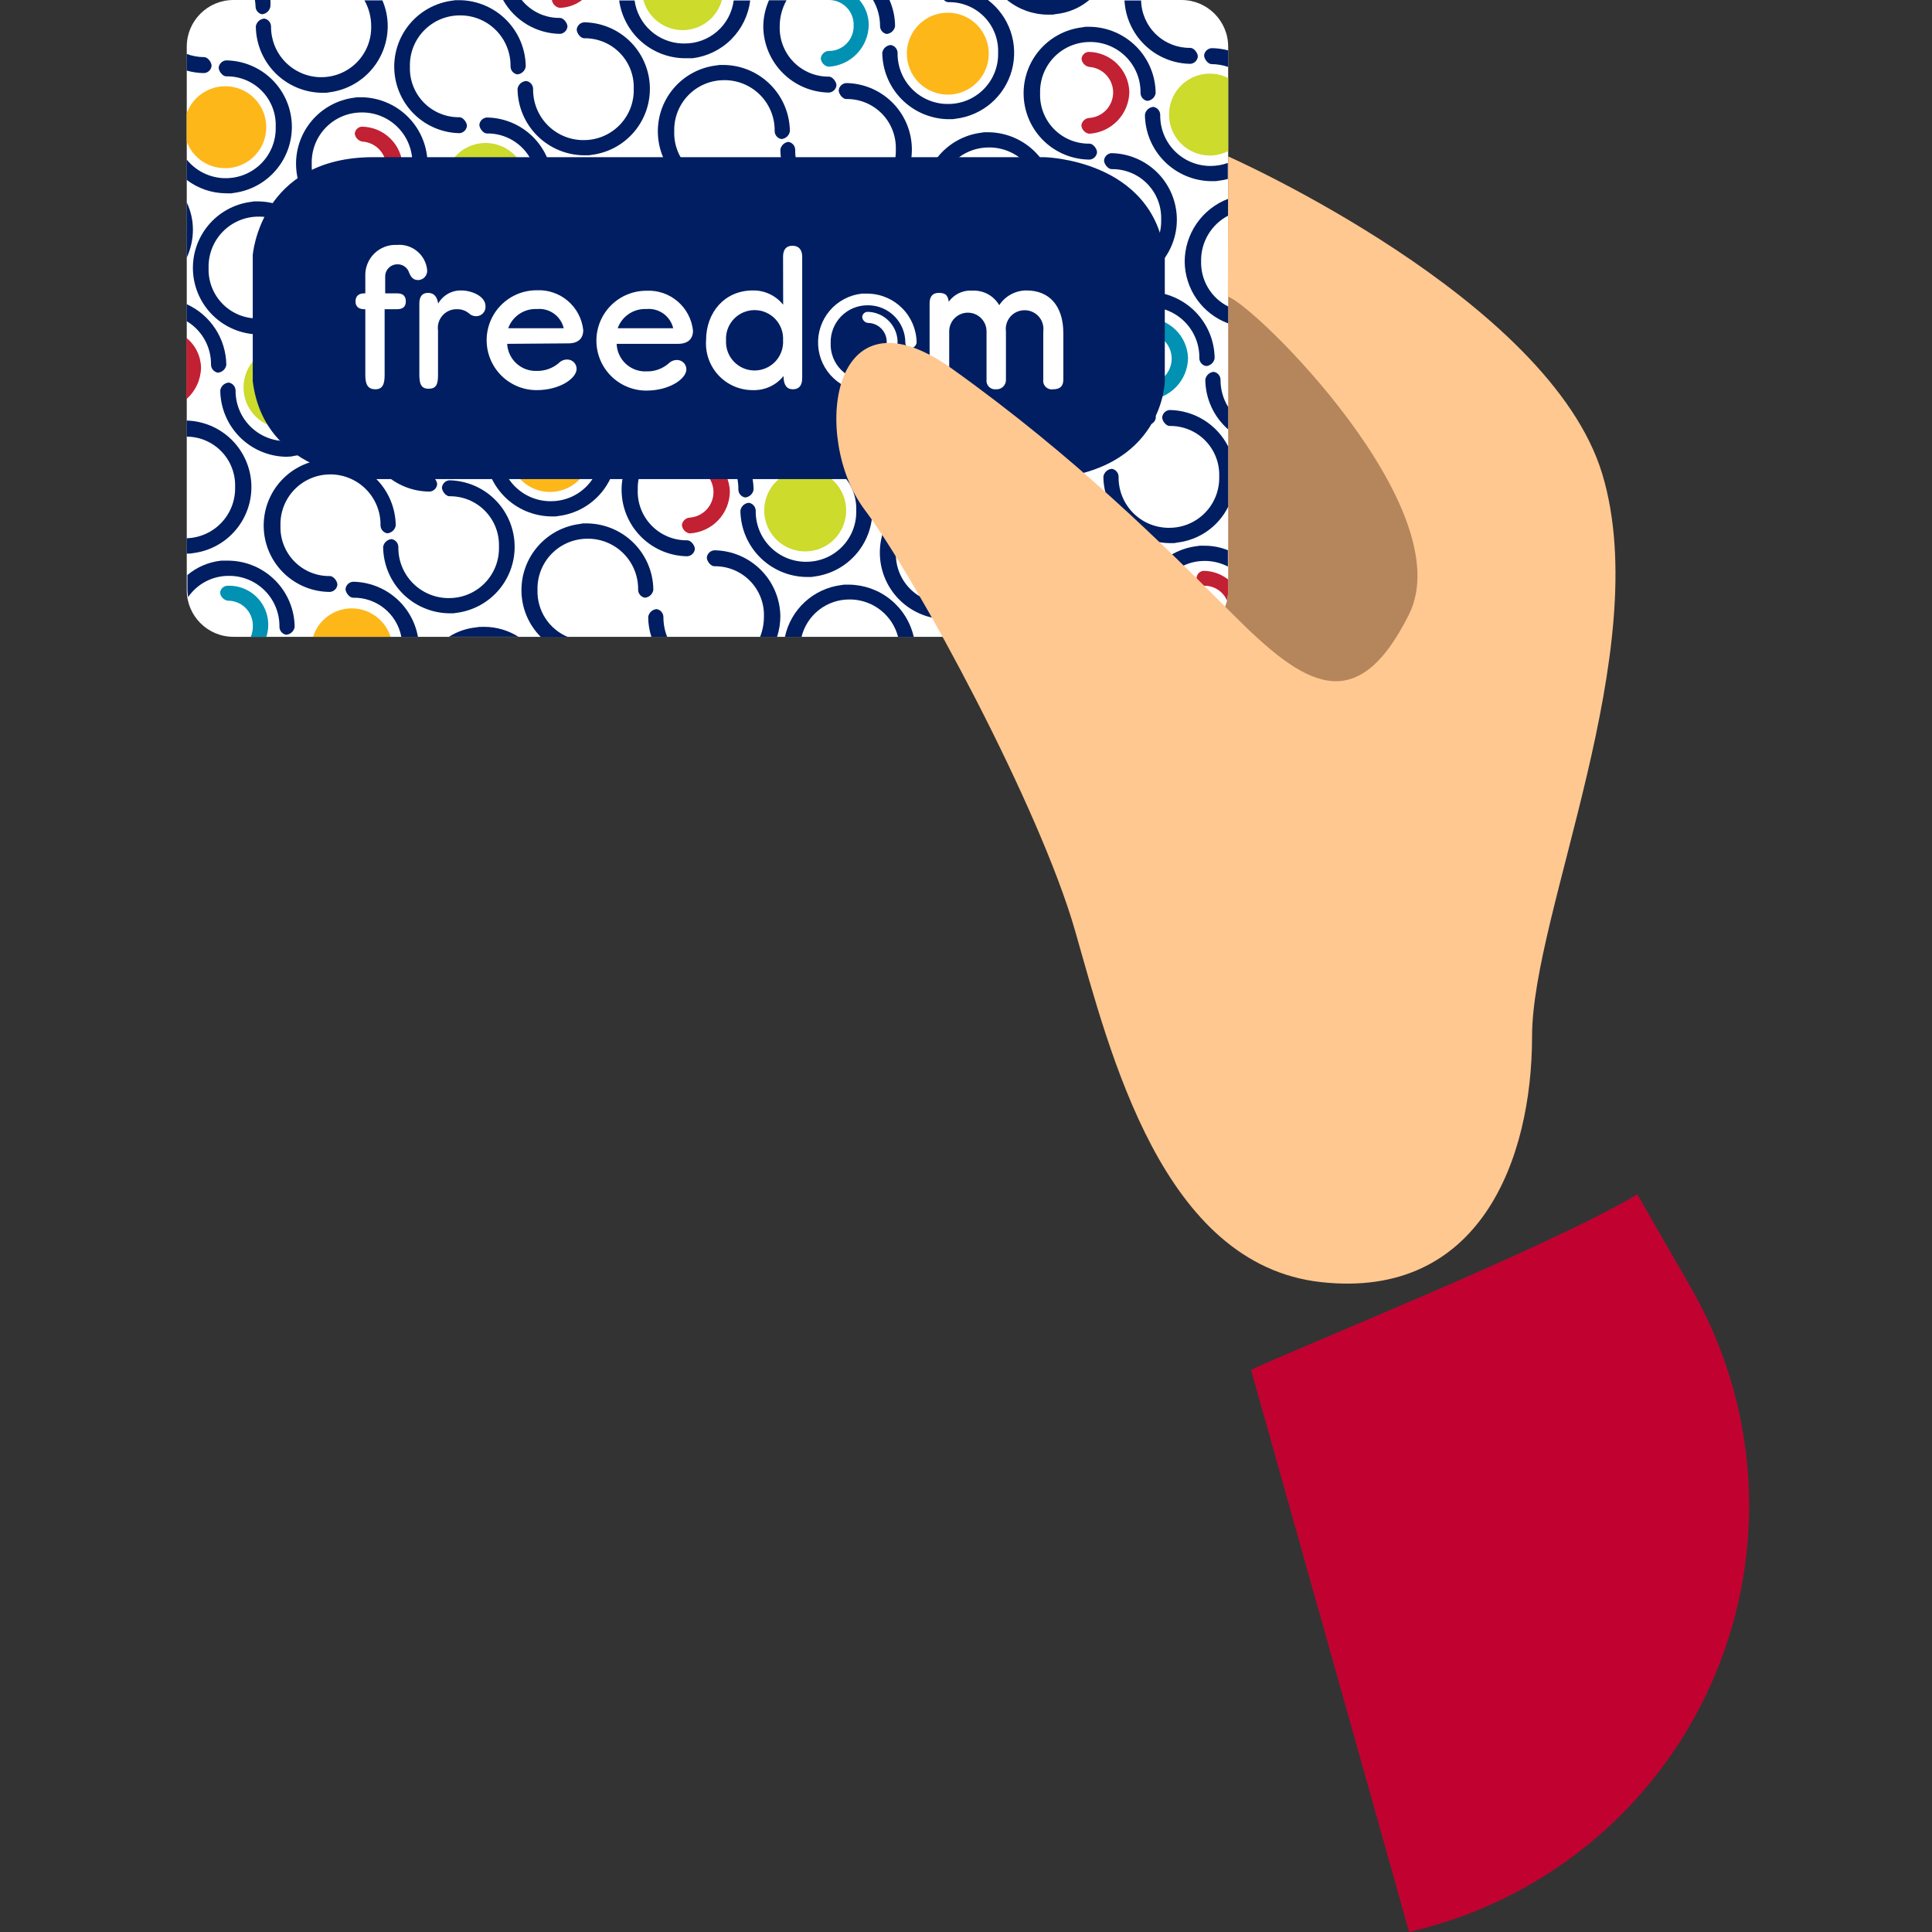 <svg width="207" height="207" viewBox="0 0 207 207" fill="none" xmlns="http://www.w3.org/2000/svg">
<rect x="0" y="0" width="207" height="207" fill="#333333" stroke="none"/>
<g clip-path="url(#clip0_23:169)">
<path d="M121.3 28H143.13C146.578 28 149.884 29.37 152.322 31.808C154.76 34.246 156.13 37.552 156.13 41V82.55H121.3V28Z" fill="#B5855B"/>
<path d="M134.04 146.78C137.8 144.9 166.04 133.61 175.44 127.96C175.44 127.96 177.75 132.04 181.11 137.86C184.726 144.11 186.849 151.111 187.311 158.317C187.774 165.523 186.564 172.739 183.777 179.4C180.99 186.061 176.7 191.987 171.243 196.716C165.786 201.445 159.31 204.848 152.32 206.66L150.98 207L134.04 146.78Z" fill="#C10230"/>
<path d="M131.59 63.23V5C131.59 2.239 129.351 0 126.59 0L25.01 0C22.248 0 20.01 2.239 20.01 5V63.23C20.01 65.991 22.248 68.23 25.01 68.23H126.59C129.351 68.23 131.59 65.991 131.59 63.23Z" fill="white"/>
<path d="M28.06 1.53C28.283 1.513 28.493 1.422 28.658 1.272C28.823 1.121 28.933 0.92 28.97 0.7C28.985 0.467 28.985 0.233 28.97 0H27.31C27.349 0.225 27.373 0.452 27.38 0.68C27.38 0.878 27.447 1.07 27.571 1.224C27.694 1.379 27.867 1.487 28.06 1.53Z" fill="#001E61"/>
<path d="M22.67 7.05C22.67 6.67 22.26 6.12 21.87 6.12C21.232 6.117 20.599 6.002 20 5.78V7.56C20.608 7.736 21.237 7.827 21.87 7.83C22.074 7.817 22.267 7.731 22.414 7.588C22.561 7.445 22.651 7.254 22.67 7.05Z" fill="#001E61"/>
<path d="M60 3.63C60.204 3.615 60.395 3.528 60.542 3.385C60.688 3.243 60.779 3.053 60.8 2.85C60.8 2.47 60.38 1.92 60 1.92C59.215 1.933 58.438 1.767 57.728 1.435C57.017 1.102 56.392 0.611 55.9 0H53.9C54.511 1.085 55.396 1.991 56.466 2.628C57.536 3.265 58.755 3.61 60 3.63Z" fill="#001E61"/>
<path d="M59.95 0.84C60.835 0.826 61.692 0.524 62.39 -0.02H59.13C59.157 0.192 59.251 0.39 59.398 0.545C59.546 0.7 59.739 0.803 59.95 0.84Z" fill="#C22033"/>
<path d="M77.54 21.18C77.743 21.167 77.934 21.082 78.081 20.941C78.227 20.8 78.319 20.612 78.34 20.41C78.34 20.02 77.93 19.48 77.54 19.48C76.832 19.491 76.13 19.358 75.475 19.09C74.82 18.821 74.227 18.422 73.731 17.917C73.236 17.412 72.848 16.811 72.591 16.152C72.335 15.492 72.216 14.787 72.24 14.08C72.219 13.364 72.341 12.651 72.602 11.984C72.862 11.317 73.254 10.709 73.754 10.197C74.254 9.684 74.853 9.278 75.513 9.002C76.174 8.726 76.884 8.586 77.6 8.59H77.77C79.184 8.627 80.526 9.22 81.505 10.24C82.484 11.261 83.022 12.626 83 14.04C82.999 14.245 83.071 14.444 83.203 14.601C83.335 14.759 83.518 14.865 83.72 14.9C83.943 14.883 84.153 14.792 84.318 14.642C84.483 14.491 84.593 14.29 84.63 14.07C84.615 12.208 83.876 10.425 82.57 9.098C81.263 7.771 79.492 7.004 77.63 6.96H77.09L76.75 7.01C74.951 7.224 73.302 8.118 72.139 9.507C70.976 10.896 70.388 12.677 70.494 14.486C70.6 16.294 71.392 17.994 72.709 19.238C74.026 20.483 75.768 21.177 77.58 21.18H77.54Z" fill="#001E61"/>
<path d="M73.19 25.44C73.413 25.423 73.623 25.332 73.788 25.182C73.953 25.031 74.063 24.83 74.1 24.61C74.082 22.749 73.343 20.967 72.037 19.64C70.731 18.314 68.961 17.547 67.1 17.5H66.54H66.2C64.401 17.715 62.752 18.608 61.589 19.997C60.426 21.386 59.838 23.167 59.944 24.976C60.05 26.784 60.842 28.484 62.159 29.729C63.476 30.973 65.218 31.667 67.03 31.67C67.232 31.655 67.423 31.57 67.569 31.429C67.715 31.289 67.807 31.101 67.83 30.9C67.83 30.51 67.41 29.97 67.03 29.97C66.322 29.981 65.62 29.849 64.965 29.58C64.311 29.311 63.717 28.912 63.221 28.407C62.726 27.902 62.338 27.301 62.081 26.642C61.825 25.982 61.706 25.277 61.73 24.57C61.709 23.854 61.831 23.141 62.092 22.474C62.352 21.807 62.744 21.199 63.244 20.686C63.744 20.174 64.343 19.768 65.003 19.492C65.664 19.216 66.374 19.076 67.09 19.08H67.26C68.675 19.119 70.017 19.714 70.996 20.736C71.975 21.758 72.512 23.125 72.49 24.54C72.479 24.749 72.543 24.955 72.672 25.121C72.801 25.286 72.985 25.399 73.19 25.44Z" fill="#001E61"/>
<path d="M66.94 27.26C66.733 27.284 66.541 27.377 66.394 27.524C66.246 27.671 66.153 27.863 66.13 28.07C66.151 28.289 66.244 28.495 66.394 28.656C66.544 28.817 66.743 28.924 66.96 28.96C68.116 28.899 69.205 28.4 70.006 27.564C70.807 26.727 71.259 25.618 71.27 24.46C71.234 23.322 70.759 22.241 69.944 21.446C69.13 20.65 68.039 20.2 66.9 20.19C66.704 20.204 66.52 20.289 66.382 20.429C66.244 20.569 66.162 20.754 66.15 20.95C66.18 21.157 66.274 21.35 66.42 21.5C66.565 21.651 66.754 21.752 66.96 21.79C67.321 21.784 67.68 21.852 68.014 21.99C68.348 22.127 68.651 22.331 68.903 22.59C69.156 22.848 69.353 23.155 69.484 23.492C69.614 23.829 69.674 24.189 69.66 24.55C69.671 24.91 69.608 25.268 69.475 25.602C69.343 25.937 69.142 26.241 68.888 26.495C68.632 26.749 68.328 26.948 67.993 27.079C67.658 27.211 67.3 27.273 66.94 27.26Z" fill="#0192B3"/>
<path d="M88.81 9.92C89.016 9.907 89.21 9.821 89.358 9.678C89.506 9.536 89.599 9.345 89.62 9.14C89.62 8.76 89.2 8.21 88.81 8.21C88.108 8.217 87.411 8.082 86.762 7.814C86.113 7.545 85.524 7.148 85.032 6.647C84.54 6.145 84.154 5.55 83.898 4.895C83.641 4.241 83.52 3.542 83.54 2.84C83.538 1.856 83.79 0.888 84.27 0.03H82.39C81.989 0.93 81.781 1.905 81.78 2.89C81.811 4.745 82.561 6.515 83.873 7.827C85.185 9.139 86.955 9.889 88.81 9.92Z" fill="#001E61"/>
<path d="M94.99 3.64C95.213 3.623 95.423 3.532 95.588 3.382C95.753 3.231 95.863 3.03 95.9 2.81C95.897 1.842 95.692 0.885 95.3 0H93.54C94.032 0.844 94.291 1.803 94.29 2.78C94.288 2.982 94.358 3.179 94.485 3.336C94.613 3.493 94.792 3.6 94.99 3.64Z" fill="#001E61"/>
<path d="M91.46 2.75C91.47 3.109 91.406 3.467 91.272 3.801C91.139 4.135 90.939 4.438 90.684 4.691C90.43 4.945 90.126 5.144 89.791 5.276C89.457 5.409 89.099 5.471 88.74 5.46C88.535 5.482 88.344 5.573 88.199 5.719C88.053 5.864 87.962 6.055 87.94 6.26C87.961 6.478 88.052 6.682 88.2 6.843C88.348 7.004 88.545 7.112 88.76 7.15C89.916 7.092 91.007 6.595 91.809 5.76C92.612 4.926 93.066 3.818 93.08 2.66C93.074 1.683 92.719 0.74 92.08 0H88.85C89.204 0.004 89.553 0.078 89.877 0.22C90.201 0.361 90.494 0.566 90.737 0.822C90.981 1.079 91.17 1.382 91.294 1.713C91.418 2.044 91.475 2.397 91.46 2.75Z" fill="#0192B3"/>
<path d="M56.65 29.54H56.83C58.243 29.577 59.584 30.17 60.562 31.191C61.539 32.211 62.074 33.577 62.05 34.99C62.05 35.197 62.123 35.397 62.257 35.554C62.391 35.712 62.576 35.817 62.78 35.85C63.001 35.831 63.209 35.739 63.372 35.589C63.535 35.439 63.643 35.239 63.68 35.02C63.667 33.157 62.929 31.372 61.622 30.045C60.315 28.718 58.542 27.952 56.68 27.91H56.13L55.8 27.96C54.002 28.174 52.353 29.067 51.191 30.455C50.028 31.843 49.439 33.623 49.543 35.431C49.648 37.239 50.438 38.938 51.754 40.183C53.069 41.428 54.809 42.125 56.62 42.13C56.825 42.117 57.02 42.031 57.168 41.889C57.316 41.746 57.409 41.555 57.43 41.35C57.43 40.97 57.01 40.42 56.62 40.42C55.912 40.431 55.21 40.299 54.555 40.03C53.9 39.761 53.307 39.362 52.811 38.857C52.316 38.352 51.928 37.752 51.672 37.092C51.415 36.432 51.296 35.727 51.32 35.02C51.301 34.308 51.425 33.599 51.685 32.936C51.944 32.272 52.334 31.668 52.83 31.157C53.327 30.646 53.921 30.24 54.577 29.962C55.233 29.685 55.938 29.541 56.65 29.54Z" fill="#001E61"/>
<path d="M52.25 46.38C52.469 46.361 52.676 46.271 52.839 46.123C53.002 45.974 53.111 45.777 53.15 45.56C53.137 43.697 52.399 41.913 51.092 40.585C49.785 39.258 48.013 38.492 46.15 38.45H45.54L45.21 38.5C43.411 38.715 41.762 39.608 40.599 40.997C39.436 42.386 38.848 44.167 38.954 45.976C39.06 47.784 39.852 49.484 41.169 50.728C42.486 51.973 44.228 52.667 46.04 52.67C46.244 52.655 46.435 52.568 46.582 52.425C46.728 52.283 46.819 52.093 46.84 51.89C46.84 51.51 46.42 50.96 46.04 50.96C45.332 50.973 44.628 50.841 43.972 50.573C43.316 50.305 42.722 49.906 42.225 49.401C41.728 48.896 41.339 48.294 41.082 47.634C40.825 46.974 40.706 46.268 40.73 45.56C40.71 44.845 40.834 44.132 41.094 43.466C41.355 42.799 41.747 42.192 42.247 41.679C42.747 41.167 43.345 40.761 44.005 40.484C44.665 40.208 45.374 40.067 46.09 40.07H46.27C47.683 40.112 49.023 40.708 49.999 41.73C50.976 42.752 51.512 44.117 51.49 45.53C51.493 45.739 51.572 45.941 51.711 46.097C51.851 46.253 52.042 46.354 52.25 46.38Z" fill="#001E61"/>
<path d="M45.99 48.21C45.785 48.232 45.594 48.323 45.449 48.469C45.303 48.614 45.212 48.805 45.19 49.01C45.211 49.229 45.304 49.435 45.454 49.596C45.604 49.757 45.803 49.864 46.02 49.9C47.174 49.837 48.26 49.338 49.06 48.505C49.86 47.671 50.314 46.565 50.33 45.41C50.294 44.269 49.818 43.186 49.001 42.389C48.185 41.591 47.092 41.14 45.95 41.13C45.756 41.147 45.574 41.232 45.438 41.372C45.302 41.512 45.221 41.696 45.21 41.89C45.238 42.099 45.332 42.294 45.477 42.446C45.623 42.599 45.813 42.702 46.02 42.74C46.717 42.782 47.371 43.089 47.85 43.597C48.328 44.105 48.595 44.777 48.595 45.475C48.595 46.173 48.328 46.845 47.85 47.353C47.371 47.861 46.717 48.168 46.02 48.21H45.99Z" fill="#0192B3"/>
<path d="M42.4 56.31C42.383 54.449 41.643 52.667 40.337 51.34C39.031 50.014 37.261 49.247 35.4 49.2H34.86L34.52 49.25C32.721 49.465 31.072 50.358 29.909 51.747C28.746 53.136 28.158 54.917 28.264 56.726C28.37 58.534 29.162 60.234 30.479 61.478C31.796 62.723 33.538 63.417 35.35 63.42C35.552 63.405 35.743 63.32 35.889 63.179C36.035 63.039 36.127 62.852 36.15 62.65C36.15 62.26 35.73 61.72 35.35 61.72C34.642 61.731 33.94 61.599 33.285 61.33C32.63 61.061 32.037 60.662 31.541 60.157C31.046 59.652 30.658 59.051 30.402 58.392C30.145 57.732 30.026 57.027 30.05 56.32C30.029 55.605 30.151 54.893 30.411 54.227C30.67 53.56 31.061 52.952 31.561 52.44C32.06 51.928 32.657 51.521 33.317 51.245C33.976 50.968 34.685 50.827 35.4 50.83H35.54C36.955 50.869 38.297 51.464 39.276 52.486C40.255 53.508 40.792 54.875 40.77 56.29C40.772 56.494 40.845 56.69 40.976 56.845C41.108 57.001 41.29 57.105 41.49 57.14C41.713 57.123 41.923 57.032 42.088 56.882C42.253 56.731 42.363 56.53 42.4 56.31Z" fill="#001E61"/>
<path d="M24.54 61.7H24.71C26.125 61.739 27.467 62.334 28.446 63.356C29.425 64.378 29.962 65.745 29.94 67.16C29.942 67.364 30.015 67.56 30.146 67.715C30.278 67.871 30.459 67.975 30.66 68.01C30.883 67.993 31.093 67.902 31.258 67.752C31.423 67.601 31.533 67.4 31.57 67.18C31.555 65.318 30.816 63.535 29.509 62.208C28.203 60.881 26.432 60.114 24.57 60.07H24.03H23.69C22.361 60.215 21.104 60.75 20.08 61.61V63.18C20.086 63.445 20.113 63.709 20.16 63.97C20.648 63.262 21.303 62.684 22.067 62.288C22.831 61.893 23.68 61.691 24.54 61.7Z" fill="#001E61"/>
<path d="M24.33 62.76C24.135 62.776 23.952 62.862 23.814 63.001C23.677 63.141 23.594 63.325 23.58 63.52C23.61 63.727 23.704 63.92 23.85 64.07C23.995 64.221 24.184 64.322 24.39 64.36C24.751 64.354 25.11 64.422 25.444 64.56C25.778 64.697 26.081 64.901 26.333 65.159C26.586 65.418 26.783 65.725 26.913 66.062C27.044 66.399 27.104 66.759 27.09 67.12C27.092 67.501 27.017 67.878 26.87 68.23H28.54C28.747 67.586 28.796 66.901 28.681 66.235C28.566 65.568 28.292 64.939 27.881 64.401C27.47 63.864 26.935 63.434 26.322 63.148C25.709 62.862 25.036 62.729 24.36 62.76H24.33Z" fill="#0192B3"/>
<path d="M38.8 20.64C38.594 20.661 38.402 20.752 38.255 20.898C38.107 21.043 38.014 21.234 37.99 21.44C38.011 21.659 38.104 21.865 38.254 22.026C38.404 22.187 38.603 22.294 38.82 22.33C39.976 22.272 41.066 21.775 41.869 20.941C42.672 20.106 43.126 18.997 43.14 17.84C43.101 16.701 42.624 15.621 41.808 14.825C40.992 14.029 39.9 13.58 38.76 13.57C38.565 13.586 38.382 13.672 38.244 13.811C38.107 13.951 38.024 14.135 38.01 14.33C38.04 14.537 38.134 14.73 38.28 14.88C38.425 15.031 38.614 15.132 38.82 15.17C39.517 15.212 40.171 15.519 40.65 16.027C41.128 16.535 41.395 17.207 41.395 17.905C41.395 18.603 41.128 19.275 40.65 19.783C40.171 20.291 39.517 20.598 38.82 20.64H38.8Z" fill="#C22033"/>
<path d="M49.23 14.27C49.434 14.255 49.626 14.168 49.772 14.025C49.918 13.883 50.009 13.693 50.03 13.49C50.03 13.11 49.61 12.56 49.23 12.56C48.521 12.571 47.817 12.438 47.161 12.169C46.505 11.9 45.911 11.5 45.414 10.994C44.918 10.488 44.529 9.886 44.272 9.226C44.015 8.565 43.895 7.859 43.92 7.15C43.898 6.434 44.021 5.72 44.281 5.053C44.541 4.385 44.933 3.776 45.433 3.263C45.934 2.75 46.532 2.343 47.193 2.065C47.853 1.788 48.563 1.647 49.28 1.65H49.46C50.878 1.687 52.224 2.282 53.206 3.307C54.187 4.331 54.724 5.702 54.7 7.12C54.702 7.324 54.775 7.52 54.906 7.675C55.038 7.831 55.219 7.935 55.42 7.97C55.642 7.953 55.853 7.862 56.018 7.712C56.183 7.561 56.293 7.36 56.33 7.14C56.315 5.277 55.576 3.493 54.27 2.164C52.964 0.836 51.193 0.067 49.33 0.02H48.79L48.45 0.07C46.661 0.302 45.027 1.204 43.877 2.593C42.727 3.983 42.146 5.756 42.251 7.557C42.356 9.357 43.14 11.051 44.444 12.297C45.748 13.542 47.477 14.248 49.28 14.27H49.23Z" fill="#001E61"/>
<path d="M38.71 24.67C38.914 24.655 39.105 24.568 39.252 24.425C39.398 24.283 39.489 24.093 39.51 23.89C39.51 23.51 39.1 22.96 38.71 22.96C38.001 22.971 37.297 22.838 36.641 22.569C35.985 22.3 35.391 21.9 34.894 21.394C34.398 20.888 34.009 20.287 33.752 19.626C33.495 18.965 33.376 18.259 33.4 17.55C33.379 16.833 33.502 16.119 33.762 15.45C34.023 14.782 34.416 14.173 34.917 13.659C35.418 13.146 36.017 12.739 36.679 12.462C37.342 12.186 38.053 12.046 38.77 12.05H38.94C40.358 12.087 41.704 12.682 42.686 13.707C43.667 14.731 44.204 16.102 44.18 17.52C44.182 17.724 44.255 17.92 44.386 18.075C44.518 18.231 44.7 18.335 44.9 18.37C45.123 18.353 45.333 18.262 45.498 18.112C45.663 17.961 45.773 17.76 45.81 17.54C45.795 15.677 45.056 13.893 43.75 12.564C42.444 11.236 40.673 10.467 38.81 10.42H38.27L37.93 10.47C36.141 10.702 34.507 11.604 33.357 12.993C32.207 14.383 31.626 16.156 31.731 17.957C31.836 19.757 32.62 21.451 33.924 22.697C35.228 23.942 36.956 24.648 38.76 24.67H38.71Z" fill="#001E61"/>
<path d="M21.54 39.41C21.53 38.792 21.385 38.185 21.113 37.63C20.842 37.075 20.452 36.587 19.97 36.2V42.77C20.45 42.349 20.837 41.833 21.108 41.255C21.378 40.676 21.525 40.048 21.54 39.41Z" fill="#C22033"/>
<path d="M28.47 35.05C28.47 34.67 28.05 34.12 27.66 34.12C26.951 34.131 26.247 33.998 25.591 33.729C24.935 33.46 24.341 33.06 23.844 32.554C23.348 32.048 22.959 31.447 22.702 30.786C22.445 30.125 22.326 29.419 22.35 28.71C22.33 27.993 22.454 27.28 22.715 26.612C22.976 25.944 23.369 25.335 23.87 24.823C24.371 24.309 24.97 23.902 25.631 23.625C26.293 23.348 27.003 23.207 27.72 23.21H27.9C29.316 23.249 30.66 23.846 31.639 24.87C32.619 25.894 33.154 27.263 33.13 28.68C33.132 28.886 33.206 29.085 33.339 29.242C33.472 29.399 33.657 29.505 33.86 29.54C34.081 29.521 34.289 29.429 34.452 29.279C34.615 29.129 34.723 28.928 34.76 28.71C34.748 26.845 34.01 25.058 32.704 23.728C31.397 22.397 29.624 21.627 27.76 21.58H27.21L26.88 21.63C25.092 21.862 23.458 22.763 22.308 24.151C21.158 25.539 20.576 27.312 20.68 29.112C20.784 30.912 21.566 32.605 22.868 33.852C24.171 35.099 25.897 35.805 27.7 35.83C27.898 35.808 28.083 35.718 28.223 35.577C28.363 35.434 28.451 35.249 28.47 35.05Z" fill="#001E61"/>
<path d="M22.61 39.08C22.614 39.284 22.689 39.481 22.822 39.636C22.955 39.791 23.139 39.895 23.34 39.93C23.562 39.913 23.773 39.822 23.938 39.672C24.103 39.521 24.213 39.32 24.25 39.1C24.233 37.723 23.824 36.38 23.071 35.227C22.319 34.074 21.253 33.16 20 32.59V34.41C20.806 34.892 21.471 35.577 21.929 36.396C22.387 37.216 22.622 38.141 22.61 39.08Z" fill="#001E61"/>
<path d="M24.73 20.72L25.06 20.67C26.849 20.438 28.483 19.536 29.633 18.147C30.783 16.758 31.364 14.984 31.259 13.183C31.154 11.383 30.37 9.689 29.066 8.443C27.761 7.198 26.034 6.492 24.23 6.47C24.028 6.485 23.837 6.57 23.691 6.711C23.545 6.851 23.453 7.039 23.43 7.24C23.43 7.63 23.85 8.18 24.23 8.18C24.94 8.166 25.645 8.297 26.302 8.565C26.959 8.833 27.555 9.233 28.052 9.739C28.549 10.246 28.938 10.849 29.194 11.511C29.45 12.173 29.567 12.881 29.54 13.59C29.561 14.306 29.439 15.02 29.178 15.687C28.919 16.355 28.527 16.964 28.027 17.477C27.526 17.99 26.928 18.398 26.267 18.675C25.607 18.952 24.897 19.093 24.18 19.09H24C23.229 19.063 22.473 18.87 21.782 18.525C21.092 18.18 20.484 17.691 20 17.09V19.27C21.201 20.189 22.668 20.694 24.18 20.71L24.73 20.72Z" fill="#001E61"/>
<path d="M24.11 18.02C24.916 18.025 25.707 17.808 26.398 17.393C27.088 16.978 27.651 16.381 28.025 15.667C28.399 14.954 28.569 14.151 28.517 13.347C28.465 12.543 28.193 11.769 27.731 11.109C27.268 10.45 26.633 9.93 25.895 9.607C25.156 9.285 24.344 9.172 23.545 9.28C22.747 9.389 21.994 9.715 21.369 10.223C20.743 10.731 20.27 11.401 20 12.16V15.16C20.309 16 20.87 16.725 21.605 17.237C22.34 17.748 23.214 18.022 24.11 18.02Z" fill="#FDB719"/>
<path d="M34.46 8.27H34.28C32.87 8.231 31.531 7.64 30.551 6.625C29.572 5.61 29.029 4.251 29.04 2.84C29.038 2.636 28.965 2.44 28.834 2.285C28.702 2.129 28.521 2.025 28.32 1.99C28.099 2.006 27.89 2.096 27.725 2.244C27.56 2.393 27.449 2.592 27.41 2.81C27.422 4.675 28.16 6.462 29.466 7.792C30.773 9.123 32.546 9.893 34.41 9.94H34.95L35.29 9.89C37.023 9.67 38.615 8.824 39.767 7.51C40.918 6.196 41.549 4.507 41.54 2.76C41.536 1.824 41.343 0.899 40.97 0.04H39.05C39.525 0.886 39.773 1.84 39.77 2.81C39.786 3.519 39.661 4.224 39.401 4.883C39.142 5.543 38.754 6.145 38.26 6.653C37.765 7.161 37.175 7.566 36.522 7.844C35.87 8.121 35.169 8.266 34.46 8.27Z" fill="#001E61"/>
<path d="M41.48 36.38H41.3C39.882 36.343 38.536 35.748 37.554 34.724C36.573 33.699 36.036 32.328 36.06 30.91C36.058 30.706 35.986 30.51 35.854 30.355C35.722 30.199 35.541 30.095 35.34 30.06C35.117 30.077 34.907 30.168 34.742 30.318C34.577 30.469 34.467 30.67 34.43 30.89C34.445 32.761 35.191 34.553 36.508 35.883C37.825 37.213 39.609 37.976 41.48 38.01H42.02L42.36 37.96C44.149 37.728 45.783 36.826 46.933 35.437C48.083 34.047 48.664 32.274 48.559 30.473C48.454 28.673 47.67 26.979 46.366 25.733C45.062 24.488 43.334 23.782 41.53 23.76C41.327 23.777 41.136 23.864 40.99 24.007C40.844 24.149 40.752 24.337 40.73 24.54C40.73 24.92 41.15 25.47 41.53 25.47C42.236 25.459 42.936 25.591 43.589 25.858C44.242 26.124 44.835 26.52 45.331 27.022C45.827 27.524 46.216 28.121 46.476 28.777C46.735 29.433 46.859 30.135 46.84 30.84C46.867 31.56 46.748 32.277 46.491 32.95C46.233 33.622 45.842 34.236 45.342 34.753C44.841 35.271 44.241 35.682 43.577 35.961C42.913 36.241 42.2 36.383 41.48 36.38Z" fill="#001E61"/>
<path d="M52.02 24.1C52.889 24.102 53.739 23.846 54.463 23.364C55.186 22.883 55.75 22.197 56.084 21.395C56.417 20.592 56.505 19.709 56.336 18.856C56.167 18.003 55.749 17.22 55.134 16.606C54.52 15.991 53.737 15.573 52.884 15.404C52.032 15.235 51.148 15.323 50.346 15.656C49.543 15.99 48.857 16.554 48.376 17.277C47.894 18.001 47.638 18.851 47.64 19.72C47.643 20.881 48.105 21.993 48.926 22.814C49.747 23.635 50.859 24.097 52.02 24.1Z" fill="#CCDB2C"/>
<path d="M45.97 18.89C45.748 18.907 45.537 18.998 45.372 19.148C45.207 19.299 45.097 19.5 45.06 19.72C45.075 21.592 45.821 23.383 47.138 24.713C48.455 26.043 50.239 26.806 52.11 26.84H52.66L52.99 26.79C54.779 26.558 56.413 25.656 57.563 24.267C58.713 22.878 59.294 21.104 59.189 19.303C59.084 17.503 58.3 15.809 56.996 14.563C55.691 13.318 53.964 12.613 52.16 12.59C51.956 12.605 51.765 12.692 51.618 12.835C51.472 12.977 51.381 13.167 51.36 13.37C51.36 13.75 51.78 14.3 52.16 14.3C52.87 14.287 53.575 14.419 54.232 14.688C54.889 14.957 55.484 15.356 55.982 15.862C56.48 16.368 56.869 16.971 57.127 17.632C57.385 18.294 57.505 19.001 57.48 19.71C57.502 20.427 57.378 21.141 57.118 21.81C56.857 22.478 56.465 23.087 55.963 23.601C55.462 24.114 54.862 24.521 54.2 24.798C53.538 25.074 52.828 25.214 52.11 25.21H51.93C50.514 25.171 49.17 24.574 48.191 23.55C47.211 22.526 46.676 21.157 46.7 19.74C46.698 19.535 46.624 19.337 46.49 19.182C46.357 19.026 46.172 18.923 45.97 18.89Z" fill="#001E61"/>
<path d="M20 21.67V27.62C20.438 26.68 20.666 25.657 20.67 24.62C20.672 23.599 20.443 22.59 20 21.67Z" fill="#001E61"/>
<path d="M55.45 9.51C55.465 11.389 56.216 13.188 57.541 14.521C58.867 15.853 60.661 16.614 62.54 16.64H63.08L63.42 16.59C65.209 16.358 66.843 15.456 67.993 14.067C69.143 12.678 69.724 10.904 69.619 9.103C69.514 7.303 68.73 5.609 67.426 4.363C66.121 3.118 64.394 2.412 62.59 2.39C62.387 2.403 62.196 2.488 62.049 2.629C61.903 2.77 61.811 2.958 61.79 3.16C61.79 3.55 62.2 4.1 62.59 4.1C63.299 4.089 64.003 4.222 64.659 4.491C65.315 4.76 65.909 5.16 66.406 5.666C66.902 6.172 67.291 6.774 67.548 7.434C67.805 8.095 67.924 8.801 67.9 9.51C67.921 10.227 67.798 10.941 67.538 11.61C67.277 12.278 66.885 12.887 66.383 13.401C65.882 13.914 65.282 14.321 64.62 14.598C63.958 14.874 63.247 15.014 62.53 15.01H62.36C60.943 14.971 59.598 14.375 58.617 13.351C57.636 12.327 57.098 10.958 57.12 9.54C57.121 9.335 57.049 9.136 56.917 8.979C56.785 8.821 56.602 8.715 56.4 8.68C56.17 8.688 55.951 8.775 55.778 8.926C55.605 9.077 55.489 9.284 55.45 9.51Z" fill="#001E61"/>
<path d="M73.14 3.23C74.099 3.228 75.031 2.911 75.791 2.327C76.552 1.743 77.1 0.926 77.35 0H68.93C69.18 0.926 69.728 1.743 70.489 2.327C71.249 2.911 72.181 3.228 73.14 3.23Z" fill="#CCDB2C"/>
<path d="M73.32 6.24H73.87H74.2C75.773 6.045 77.235 5.329 78.355 4.208C79.474 3.086 80.187 1.623 80.38 0.05H78.61C78.446 1.333 77.817 2.511 76.842 3.361C75.866 4.211 74.613 4.673 73.32 4.66H73.14C71.874 4.627 70.662 4.145 69.719 3.301C68.775 2.456 68.163 1.304 67.99 0.05H66.34C66.574 1.745 67.406 3.3 68.686 4.435C69.966 5.571 71.609 6.211 73.32 6.24Z" fill="#001E61"/>
<path d="M20.71 59.26C22.491 59.033 24.122 58.141 25.274 56.764C26.427 55.387 27.018 53.625 26.928 51.831C26.838 50.038 26.075 48.344 24.791 47.088C23.506 45.833 21.795 45.109 20 45.06V46.78C20.698 46.784 21.389 46.927 22.031 47.203C22.673 47.478 23.253 47.879 23.737 48.383C24.221 48.886 24.599 49.482 24.848 50.134C25.098 50.786 25.214 51.482 25.19 52.18C25.228 53.596 24.703 54.968 23.73 55.998C22.757 57.027 21.416 57.628 20 57.67V59.31H20.37L20.71 59.26Z" fill="#001E61"/>
<path d="M26.09 41.52C26.092 42.386 26.351 43.232 26.833 43.951C27.316 44.67 28 45.23 28.801 45.559C29.601 45.889 30.482 45.975 31.331 45.805C32.18 45.635 32.959 45.217 33.571 44.604C34.182 43.991 34.598 43.21 34.767 42.361C34.935 41.511 34.847 40.631 34.516 39.831C34.184 39.032 33.622 38.348 32.902 37.867C32.182 37.387 31.336 37.13 30.47 37.13C29.894 37.13 29.324 37.244 28.791 37.464C28.259 37.685 27.776 38.009 27.369 38.416C26.962 38.824 26.64 39.308 26.421 39.841C26.201 40.373 26.089 40.944 26.09 41.52Z" fill="#CCDB2C"/>
<path d="M31.2 48.91L31.54 48.84C33.329 48.608 34.963 47.706 36.113 46.317C37.263 44.928 37.844 43.154 37.739 41.353C37.634 39.553 36.85 37.859 35.546 36.613C34.242 35.368 32.514 34.663 30.71 34.64C30.506 34.655 30.314 34.742 30.168 34.885C30.022 35.027 29.93 35.217 29.91 35.42C29.91 35.8 30.33 36.35 30.71 36.35C31.419 36.337 32.124 36.469 32.78 36.738C33.437 37.007 34.032 37.406 34.529 37.913C35.026 38.419 35.414 39.021 35.671 39.683C35.927 40.344 36.046 41.051 36.02 41.76C36.041 42.476 35.919 43.19 35.659 43.857C35.399 44.525 35.007 45.134 34.507 45.647C34.007 46.16 33.408 46.568 32.747 46.845C32.086 47.122 31.377 47.263 30.66 47.26H30.48C29.071 47.223 27.732 46.635 26.752 45.621C25.772 44.608 25.229 43.25 25.24 41.84C25.236 41.636 25.161 41.439 25.028 41.284C24.895 41.129 24.711 41.025 24.51 40.99C24.287 41.007 24.077 41.098 23.912 41.248C23.747 41.399 23.637 41.6 23.6 41.82C23.615 43.692 24.361 45.483 25.678 46.813C26.994 48.143 28.779 48.906 30.65 48.94L31.2 48.91Z" fill="#001E61"/>
<path d="M80.65 34.25L80.99 34.19C82.779 33.958 84.413 33.056 85.563 31.667C86.713 30.277 87.294 28.504 87.189 26.703C87.084 24.903 86.3 23.209 84.996 21.963C83.692 20.718 81.963 20.012 80.16 19.99C79.955 20.005 79.762 20.091 79.614 20.234C79.466 20.376 79.373 20.566 79.35 20.77C79.35 21.16 79.77 21.7 80.16 21.7C80.87 21.689 81.575 21.822 82.231 22.092C82.888 22.361 83.483 22.762 83.979 23.269C84.476 23.776 84.865 24.379 85.121 25.041C85.377 25.703 85.496 26.411 85.47 27.12C85.49 27.836 85.366 28.549 85.105 29.217C84.844 29.884 84.451 30.492 83.95 31.004C83.448 31.516 82.85 31.923 82.188 32.199C81.527 32.474 80.817 32.614 80.1 32.61H79.92C78.505 32.571 77.163 31.976 76.184 30.954C75.205 29.932 74.668 28.565 74.69 27.15C74.69 26.943 74.617 26.743 74.483 26.586C74.35 26.428 74.164 26.323 73.96 26.29C73.739 26.309 73.531 26.401 73.368 26.551C73.205 26.701 73.097 26.901 73.06 27.12C73.073 28.985 73.81 30.772 75.116 32.102C76.423 33.433 78.196 34.203 80.06 34.25H80.65Z" fill="#001E61"/>
<path d="M80.03 31.61C80.899 31.61 81.748 31.352 82.47 30.869C83.192 30.387 83.755 29.7 84.087 28.898C84.419 28.095 84.505 27.212 84.335 26.36C84.165 25.508 83.746 24.726 83.131 24.112C82.516 23.499 81.733 23.081 80.88 22.913C80.028 22.745 79.145 22.833 78.343 23.167C77.541 23.501 76.856 24.065 76.375 24.788C75.894 25.512 75.638 26.361 75.64 27.23C75.64 27.806 75.754 28.376 75.974 28.909C76.195 29.441 76.519 29.924 76.927 30.331C77.334 30.738 77.818 31.06 78.351 31.279C78.883 31.499 79.454 31.611 80.03 31.61Z" fill="#FDB719"/>
<path d="M69.19 44.63H69.73L70.07 44.57C71.859 44.338 73.493 43.436 74.643 42.047C75.793 40.657 76.374 38.884 76.269 37.083C76.164 35.283 75.38 33.589 74.076 32.343C72.772 31.098 71.043 30.392 69.24 30.37C69.035 30.385 68.842 30.471 68.694 30.614C68.546 30.756 68.453 30.946 68.43 31.15C68.43 31.54 68.85 32.08 69.24 32.08C69.95 32.069 70.654 32.202 71.311 32.472C71.968 32.742 72.563 33.142 73.059 33.649C73.556 34.156 73.945 34.759 74.201 35.421C74.457 36.083 74.576 36.791 74.55 37.5C74.572 38.217 74.448 38.931 74.188 39.6C73.927 40.268 73.534 40.877 73.033 41.391C72.532 41.904 71.933 42.311 71.27 42.588C70.609 42.864 69.897 43.004 69.18 43H69C67.585 42.961 66.243 42.366 65.264 41.344C64.285 40.322 63.748 38.955 63.77 37.54C63.771 37.335 63.699 37.136 63.567 36.978C63.435 36.821 63.252 36.715 63.05 36.68C62.828 36.697 62.617 36.788 62.452 36.938C62.287 37.089 62.177 37.29 62.14 37.51C62.158 39.381 62.904 41.171 64.221 42.5C65.537 43.83 67.32 44.594 69.19 44.63Z" fill="#001E61"/>
<path d="M106.94 5.64C106.962 6.356 106.839 7.07 106.579 7.737C106.319 8.405 105.927 9.014 105.427 9.527C104.927 10.04 104.328 10.447 103.667 10.725C103.007 11.002 102.297 11.143 101.58 11.14H101.4C99.984 11.101 98.64 10.504 97.661 9.48C96.681 8.456 96.146 7.087 96.17 5.67C96.166 5.466 96.091 5.269 95.958 5.114C95.825 4.959 95.641 4.855 95.44 4.82C95.219 4.836 95.01 4.926 94.845 5.074C94.68 5.223 94.569 5.422 94.53 5.64C94.545 7.504 95.283 9.289 96.589 10.62C97.895 11.95 99.667 12.721 101.53 12.77H102.07L102.41 12.72C103.815 12.549 105.136 11.962 106.206 11.036C107.275 10.109 108.044 8.884 108.413 7.518C108.783 6.152 108.736 4.707 108.28 3.368C107.823 2.028 106.977 0.856 105.85 0H101.14C101.252 0.129 101.41 0.212 101.58 0.23C102.293 0.212 103.002 0.34 103.664 0.606C104.326 0.872 104.926 1.271 105.428 1.777C105.931 2.284 106.324 2.888 106.584 3.552C106.844 4.217 106.965 4.927 106.94 5.64Z" fill="#001E61"/>
<path d="M101.54 10.14C102.409 10.142 103.258 9.886 103.982 9.405C104.705 8.924 105.269 8.239 105.603 7.437C105.937 6.635 106.025 5.752 105.857 4.9C105.689 4.047 105.271 3.264 104.658 2.649C104.044 2.034 103.262 1.615 102.41 1.445C101.558 1.275 100.675 1.361 99.872 1.693C99.07 2.025 98.383 2.588 97.901 3.31C97.418 4.032 97.16 4.881 97.16 5.75C97.163 6.912 97.625 8.025 98.445 8.848C99.266 9.67 100.378 10.135 101.54 10.14Z" fill="#FDB719"/>
<path d="M83.61 16.02C83.622 17.885 84.36 19.672 85.666 21.002C86.973 22.333 88.746 23.103 90.61 23.15H91.16L91.49 23.1C93.279 22.868 94.913 21.966 96.063 20.577C97.213 19.188 97.794 17.414 97.689 15.613C97.584 13.813 96.8 12.119 95.496 10.873C94.191 9.628 92.463 8.922 90.66 8.9C90.456 8.915 90.264 9.002 90.118 9.145C89.972 9.287 89.88 9.477 89.86 9.68C89.86 10.06 90.28 10.61 90.66 10.61C91.37 10.597 92.075 10.729 92.732 10.998C93.389 11.267 93.984 11.666 94.482 12.172C94.98 12.678 95.369 13.28 95.627 13.942C95.884 14.604 96.004 15.311 95.98 16.02C96 16.737 95.876 17.45 95.615 18.118C95.354 18.786 94.961 19.395 94.46 19.908C93.959 20.421 93.36 20.828 92.699 21.105C92.037 21.382 91.327 21.523 90.61 21.52H90.43C89.014 21.481 87.67 20.884 86.691 19.86C85.711 18.836 85.176 17.467 85.2 16.05C85.198 15.845 85.124 15.647 84.99 15.492C84.856 15.336 84.672 15.233 84.47 15.2C84.258 15.227 84.06 15.321 83.905 15.468C83.75 15.616 83.647 15.809 83.61 16.02Z" fill="#001E61"/>
<path d="M112.79 1.57L113.13 1.51C114.448 1.378 115.696 0.852 116.71 0H107.9C109.13 1.001 110.664 1.555 112.25 1.57H112.79Z" fill="#001E61"/>
<path d="M59.07 41.08C58.866 41.095 58.675 41.182 58.528 41.325C58.382 41.467 58.291 41.657 58.27 41.86C58.27 42.24 58.69 42.79 59.07 42.79C59.779 42.779 60.483 42.912 61.139 43.181C61.795 43.45 62.389 43.85 62.886 44.356C63.382 44.862 63.771 45.464 64.028 46.124C64.285 46.785 64.404 47.491 64.38 48.2C64.401 48.917 64.278 49.631 64.018 50.3C63.757 50.968 63.364 51.577 62.863 52.091C62.362 52.604 61.762 53.011 61.1 53.288C60.438 53.564 59.727 53.704 59.01 53.7H58.84C57.423 53.661 56.078 53.065 55.097 52.041C54.116 51.017 53.578 49.648 53.6 48.23C53.598 48.026 53.525 47.83 53.394 47.675C53.262 47.519 53.081 47.415 52.88 47.38C52.657 47.397 52.447 47.488 52.282 47.638C52.117 47.789 52.007 47.99 51.97 48.21C51.985 50.082 52.731 51.873 54.048 53.203C55.364 54.533 57.149 55.296 59.02 55.33H59.54L59.88 55.28C61.669 55.048 63.303 54.146 64.453 52.757C65.603 51.367 66.184 49.594 66.079 47.793C65.974 45.993 65.19 44.299 63.886 43.053C62.581 41.808 60.853 41.102 59.05 41.08H59.07Z" fill="#001E61"/>
<path d="M54.54 48.31C54.538 49.179 54.794 50.029 55.276 50.753C55.757 51.476 56.443 52.04 57.245 52.374C58.048 52.707 58.931 52.795 59.784 52.626C60.636 52.457 61.42 52.039 62.034 51.424C62.649 50.81 63.067 50.026 63.236 49.174C63.405 48.322 63.318 47.438 62.984 46.635C62.651 45.833 62.086 45.147 61.363 44.666C60.639 44.184 59.789 43.928 58.92 43.93C57.758 43.93 56.644 44.392 55.823 45.213C55.002 46.034 54.54 47.148 54.54 48.31Z" fill="#FDB719"/>
<path d="M48.15 51.46C47.946 51.475 47.755 51.562 47.608 51.705C47.462 51.847 47.371 52.037 47.35 52.24C47.35 52.62 47.77 53.17 48.15 53.17C48.859 53.159 49.563 53.292 50.219 53.561C50.875 53.83 51.469 54.23 51.966 54.736C52.462 55.242 52.851 55.844 53.108 56.504C53.365 57.165 53.484 57.871 53.46 58.58C53.481 59.296 53.359 60.01 53.099 60.677C52.839 61.345 52.447 61.954 51.947 62.467C51.447 62.98 50.848 63.388 50.187 63.665C49.526 63.942 48.817 64.083 48.1 64.08H47.92C46.503 64.041 45.158 63.445 44.177 62.421C43.196 61.397 42.658 60.028 42.68 58.61C42.678 58.407 42.605 58.21 42.474 58.055C42.342 57.899 42.16 57.795 41.96 57.76C41.737 57.777 41.527 57.868 41.362 58.018C41.197 58.169 41.087 58.37 41.05 58.59C41.065 60.453 41.804 62.237 43.11 63.566C44.416 64.895 46.188 65.663 48.05 65.71H48.59L48.93 65.66C50.719 65.428 52.353 64.526 53.503 63.137C54.653 61.748 55.234 59.974 55.129 58.173C55.024 56.373 54.24 54.679 52.936 53.433C51.632 52.188 49.904 51.483 48.1 51.46H48.15Z" fill="#001E61"/>
<path d="M37.82 62.33C37.616 62.345 37.425 62.432 37.278 62.575C37.132 62.717 37.041 62.907 37.02 63.11C37.02 63.49 37.44 64.04 37.82 64.04C39.039 64.014 40.229 64.42 41.177 65.187C42.125 65.954 42.771 67.032 43 68.23H44.78C44.485 66.591 43.63 65.107 42.36 64.03C41.09 62.953 39.485 62.352 37.82 62.33Z" fill="#001E61"/>
<path d="M37.69 65.18C36.764 65.182 35.863 65.478 35.117 66.027C34.37 66.575 33.818 67.347 33.54 68.23H41.85C41.567 67.348 41.013 66.577 40.265 66.03C39.518 65.482 38.617 65.184 37.69 65.18Z" fill="#FDB719"/>
<path d="M101.28 32.45C101.503 32.433 101.713 32.342 101.878 32.192C102.043 32.041 102.153 31.84 102.19 31.62C102.175 29.758 101.436 27.975 100.129 26.648C98.823 25.321 97.052 24.554 95.19 24.51H94.65L94.32 24.56C92.522 24.774 90.873 25.667 89.71 27.055C88.548 28.443 87.959 30.223 88.063 32.031C88.168 33.839 88.958 35.538 90.273 36.783C91.589 38.028 93.329 38.724 95.14 38.73C95.344 38.717 95.537 38.633 95.685 38.492C95.833 38.352 95.927 38.163 95.95 37.96C95.95 37.57 95.53 37.03 95.14 37.03C94.432 37.041 93.73 36.908 93.075 36.64C92.42 36.371 91.827 35.972 91.331 35.467C90.836 34.962 90.448 34.361 90.191 33.702C89.935 33.042 89.816 32.337 89.84 31.63C89.818 30.914 89.941 30.201 90.201 29.534C90.462 28.867 90.853 28.259 91.354 27.746C91.854 27.234 92.453 26.828 93.113 26.552C93.774 26.276 94.484 26.136 95.2 26.14H95.38C96.794 26.179 98.135 26.775 99.112 27.797C100.09 28.819 100.624 30.186 100.6 31.6C100.6 31.798 100.667 31.99 100.791 32.145C100.914 32.299 101.087 32.407 101.28 32.45Z" fill="#001E61"/>
<path d="M95.03 34.27C94.824 34.294 94.633 34.387 94.488 34.535C94.342 34.682 94.251 34.874 94.23 35.08C94.251 35.298 94.342 35.502 94.49 35.663C94.638 35.824 94.835 35.932 95.05 35.97C96.207 35.909 97.297 35.41 98.1 34.574C98.902 33.739 99.356 32.629 99.37 31.47C99.331 30.331 98.854 29.251 98.038 28.455C97.222 27.659 96.13 27.21 94.99 27.2C94.796 27.216 94.614 27.302 94.478 27.442C94.342 27.582 94.261 27.765 94.25 27.96C94.279 28.166 94.372 28.357 94.516 28.508C94.659 28.658 94.846 28.761 95.05 28.8C95.747 28.842 96.401 29.149 96.88 29.657C97.358 30.165 97.624 30.837 97.624 31.535C97.624 32.233 97.358 32.905 96.88 33.413C96.401 33.921 95.747 34.228 95.05 34.27H95.03Z" fill="#C22033"/>
<path d="M73.81 48.38C73.614 48.394 73.43 48.479 73.292 48.619C73.154 48.759 73.072 48.944 73.06 49.14C73.088 49.349 73.182 49.544 73.327 49.696C73.473 49.849 73.663 49.952 73.87 49.99C74.567 50.032 75.221 50.339 75.7 50.847C76.178 51.355 76.445 52.027 76.445 52.725C76.445 53.423 76.178 54.095 75.7 54.603C75.221 55.111 74.567 55.418 73.87 55.46C73.664 55.481 73.472 55.572 73.325 55.718C73.177 55.863 73.084 56.054 73.06 56.26C73.081 56.479 73.174 56.685 73.324 56.846C73.474 57.007 73.673 57.114 73.89 57.15C75.044 57.089 76.132 56.591 76.933 55.757C77.733 54.923 78.186 53.816 78.2 52.66C78.164 51.517 77.686 50.433 76.868 49.635C76.049 48.837 74.953 48.387 73.81 48.38Z" fill="#C22033"/>
<path d="M97.3 51.44H97.84L98.18 51.39C99.969 51.158 101.603 50.256 102.753 48.867C103.903 47.477 104.484 45.704 104.379 43.903C104.274 42.103 103.49 40.409 102.186 39.163C100.881 37.918 99.153 37.212 97.35 37.19C97.146 37.205 96.954 37.292 96.808 37.435C96.662 37.577 96.57 37.767 96.55 37.97C96.55 38.35 96.97 38.9 97.35 38.9C98.059 38.889 98.763 39.022 99.419 39.291C100.075 39.56 100.669 39.96 101.166 40.466C101.662 40.972 102.051 41.574 102.308 42.234C102.565 42.895 102.684 43.601 102.66 44.31C102.681 45.026 102.559 45.74 102.299 46.407C102.039 47.075 101.647 47.684 101.147 48.197C100.647 48.71 100.048 49.117 99.387 49.395C98.727 49.672 98.017 49.813 97.3 49.81H97.12C95.703 49.771 94.358 49.175 93.377 48.151C92.396 47.127 91.858 45.758 91.88 44.34C91.878 44.136 91.805 43.94 91.674 43.785C91.542 43.629 91.361 43.525 91.16 43.49C90.939 43.506 90.73 43.596 90.565 43.744C90.4 43.893 90.289 44.092 90.25 44.31C90.263 46.183 91.007 47.977 92.324 49.309C93.641 50.642 95.427 51.406 97.3 51.44Z" fill="#001E61"/>
<path d="M84.22 36.58H84.39C85.807 36.619 87.152 37.215 88.133 38.239C89.114 39.263 89.652 40.632 89.63 42.05C89.632 42.254 89.705 42.45 89.836 42.605C89.968 42.761 90.15 42.865 90.35 42.9C90.573 42.883 90.783 42.792 90.948 42.642C91.113 42.491 91.223 42.29 91.26 42.07C91.245 40.199 90.499 38.407 89.182 37.077C87.865 35.747 86.081 34.984 84.21 34.95H83.67L83.33 35C81.541 35.233 79.907 36.134 78.757 37.523C77.607 38.913 77.026 40.686 77.131 42.487C77.236 44.287 78.02 45.981 79.324 47.227C80.629 48.472 82.356 49.178 84.16 49.2C84.364 49.185 84.555 49.098 84.702 48.955C84.848 48.813 84.939 48.623 84.96 48.42C84.96 48.04 84.54 47.49 84.16 47.49C83.451 47.501 82.747 47.368 82.091 47.099C81.435 46.83 80.841 46.43 80.344 45.924C79.848 45.418 79.459 44.816 79.202 44.156C78.945 43.495 78.826 42.789 78.85 42.08C78.829 41.363 78.952 40.649 79.212 39.98C79.473 39.312 79.866 38.703 80.367 38.189C80.868 37.676 81.468 37.269 82.129 36.992C82.792 36.716 83.502 36.576 84.22 36.58Z" fill="#001E61"/>
<path d="M80.74 52.47C80.725 50.599 79.979 48.807 78.662 47.477C77.345 46.147 75.561 45.384 73.69 45.35H73.15L72.81 45.4C71.021 45.632 69.387 46.534 68.237 47.923C67.087 49.312 66.506 51.086 66.611 52.887C66.716 54.687 67.5 56.381 68.804 57.627C70.109 58.872 71.837 59.578 73.64 59.6C73.845 59.587 74.04 59.501 74.188 59.358C74.336 59.216 74.429 59.025 74.45 58.82C74.45 58.44 74.03 57.89 73.64 57.89C72.931 57.901 72.227 57.768 71.571 57.499C70.915 57.23 70.321 56.83 69.824 56.324C69.328 55.818 68.939 55.217 68.682 54.556C68.425 53.895 68.305 53.189 68.33 52.48C68.31 51.763 68.434 51.05 68.695 50.382C68.956 49.714 69.349 49.105 69.85 48.593C70.351 48.079 70.95 47.672 71.611 47.395C72.273 47.118 72.983 46.977 73.7 46.98H73.88C75.296 47.019 76.64 47.616 77.619 48.64C78.599 49.664 79.134 51.033 79.11 52.45C79.112 52.655 79.186 52.853 79.32 53.008C79.454 53.164 79.638 53.267 79.84 53.3C80.061 53.281 80.269 53.189 80.432 53.039C80.595 52.889 80.703 52.688 80.74 52.47Z" fill="#001E61"/>
<path d="M57.59 63.21C57.57 62.494 57.694 61.781 57.955 61.113C58.217 60.446 58.609 59.838 59.111 59.326C59.612 58.814 60.211 58.407 60.872 58.132C61.533 57.856 62.243 57.716 62.96 57.72H63.14C64.555 57.759 65.897 58.354 66.876 59.376C67.855 60.398 68.392 61.765 68.37 63.18C68.37 63.387 68.443 63.587 68.577 63.744C68.711 63.902 68.896 64.007 69.1 64.04C69.321 64.021 69.529 63.929 69.692 63.779C69.855 63.629 69.963 63.428 70 63.21C69.988 61.345 69.25 59.558 67.944 58.228C66.637 56.897 64.864 56.127 63 56.08H62.45L62.12 56.14C60.388 56.358 58.796 57.202 57.644 58.514C56.492 59.826 55.861 61.514 55.87 63.26C55.873 64.19 56.058 65.11 56.417 65.968C56.776 66.826 57.3 67.605 57.96 68.26H60.87C59.873 67.854 59.024 67.153 58.438 66.25C57.851 65.347 57.556 64.286 57.59 63.21Z" fill="#001E61"/>
<path d="M51.33 67.17L50.99 67.22C49.966 67.328 48.98 67.67 48.11 68.22H55.54C54.452 67.536 53.195 67.169 51.91 67.16L51.33 67.17Z" fill="#001E61"/>
<path d="M90.99 62.64H90.44L90.1 62.69C88.65 62.881 87.295 63.516 86.221 64.508C85.146 65.5 84.406 66.8 84.1 68.23H85.88C86.164 67.079 86.828 66.059 87.764 65.333C88.701 64.607 89.855 64.218 91.04 64.23H91.22C92.373 64.268 93.483 64.678 94.385 65.399C95.286 66.12 95.929 67.113 96.22 68.23H97.9C97.541 66.659 96.665 65.253 95.412 64.239C94.159 63.226 92.602 62.662 90.99 62.64Z" fill="#001E61"/>
<path d="M81.88 54.69C81.88 55.558 82.137 56.407 82.62 57.129C83.102 57.851 83.788 58.414 84.59 58.746C85.392 59.078 86.275 59.165 87.126 58.996C87.978 58.826 88.76 58.408 89.374 57.794C89.988 57.18 90.406 56.398 90.576 55.546C90.745 54.695 90.658 53.812 90.326 53.01C89.993 52.208 89.431 51.522 88.709 51.04C87.987 50.557 87.138 50.3 86.27 50.3C85.106 50.3 83.989 50.763 83.166 51.586C82.343 52.409 81.88 53.526 81.88 54.69Z" fill="#CCDB2C"/>
<path d="M86.43 47.57C86.226 47.585 86.034 47.672 85.888 47.815C85.742 47.957 85.651 48.147 85.63 48.35C85.63 48.73 86.05 49.28 86.43 49.28C87.139 49.267 87.844 49.399 88.5 49.668C89.157 49.937 89.752 50.336 90.249 50.843C90.746 51.349 91.134 51.951 91.391 52.613C91.647 53.274 91.766 53.981 91.74 54.69C91.761 55.406 91.638 56.12 91.379 56.787C91.119 57.455 90.727 58.064 90.227 58.577C89.727 59.09 89.128 59.498 88.467 59.775C87.806 60.052 87.097 60.193 86.38 60.19H86.2C84.784 60.151 83.44 59.554 82.461 58.53C81.481 57.506 80.946 56.137 80.97 54.72C80.966 54.516 80.891 54.319 80.758 54.164C80.624 54.009 80.442 53.905 80.24 53.87C80.017 53.887 79.807 53.978 79.642 54.128C79.477 54.279 79.367 54.48 79.33 54.7C79.345 56.572 80.091 58.363 81.408 59.693C82.725 61.023 84.509 61.786 86.38 61.82H86.93L87.26 61.77C89.049 61.538 90.683 60.636 91.833 59.247C92.983 57.858 93.564 56.084 93.459 54.283C93.354 52.483 92.57 50.789 91.266 49.543C89.961 48.298 88.234 47.593 86.43 47.57Z" fill="#001E61"/>
<path d="M118.29 17.19C118.29 17.57 118.71 18.12 119.1 18.12C119.809 18.109 120.513 18.242 121.169 18.511C121.825 18.78 122.419 19.18 122.916 19.686C123.412 20.192 123.801 20.794 124.058 21.454C124.315 22.115 124.434 22.821 124.41 23.53C124.431 24.247 124.308 24.961 124.048 25.63C123.787 26.298 123.394 26.907 122.893 27.421C122.392 27.934 121.792 28.341 121.13 28.618C120.468 28.894 119.757 29.034 119.04 29.03H118.86C117.444 28.991 116.1 28.394 115.121 27.37C114.141 26.346 113.606 24.977 113.63 23.56C113.628 23.355 113.554 23.157 113.42 23.002C113.286 22.846 113.102 22.743 112.9 22.71C112.679 22.729 112.471 22.821 112.308 22.971C112.145 23.121 112.037 23.322 112 23.54C112.012 25.404 112.75 27.19 114.057 28.519C115.364 29.848 117.137 30.616 119 30.66H119.55L119.88 30.61C121.668 30.378 123.302 29.477 124.452 28.089C125.602 26.701 126.184 24.928 126.08 23.128C125.976 21.328 125.194 19.635 123.892 18.388C122.589 17.142 120.863 16.435 119.06 16.41C118.862 16.432 118.677 16.521 118.537 16.663C118.396 16.805 118.309 16.991 118.29 17.19Z" fill="#001E61"/>
<path d="M76.54 58.96C76.335 58.973 76.14 59.059 75.992 59.202C75.844 59.344 75.751 59.535 75.73 59.74C75.73 60.12 76.15 60.67 76.54 60.67C77.249 60.659 77.953 60.792 78.609 61.061C79.265 61.33 79.859 61.73 80.356 62.236C80.852 62.742 81.241 63.344 81.498 64.004C81.755 64.665 81.874 65.371 81.85 66.08C81.85 66.816 81.711 67.546 81.44 68.23H83.26C83.487 67.522 83.605 66.784 83.61 66.04C83.589 64.171 82.838 62.383 81.517 61.06C80.196 59.737 78.409 58.983 76.54 58.96Z" fill="#001E61"/>
<path d="M70.35 65.26C70.129 65.279 69.921 65.371 69.758 65.521C69.595 65.671 69.487 65.871 69.45 66.09C69.451 66.817 69.566 67.539 69.79 68.23H71.48C71.212 67.555 71.076 66.836 71.08 66.11C71.078 65.905 71.004 65.707 70.87 65.552C70.737 65.396 70.552 65.293 70.35 65.26Z" fill="#001E61"/>
<path d="M105.9 28.42C106.104 28.407 106.297 28.323 106.445 28.182C106.593 28.041 106.687 27.853 106.71 27.65C106.71 27.26 106.29 26.71 105.9 26.71C105.191 26.721 104.487 26.588 103.831 26.319C103.175 26.05 102.581 25.65 102.084 25.144C101.588 24.638 101.199 24.037 100.942 23.376C100.685 22.715 100.565 22.009 100.59 21.3C100.57 20.583 100.694 19.87 100.955 19.202C101.216 18.534 101.609 17.925 102.11 17.412C102.611 16.899 103.21 16.492 103.871 16.215C104.533 15.938 105.243 15.797 105.96 15.8H106.14C107.556 15.839 108.9 16.436 109.879 17.46C110.859 18.484 111.394 19.853 111.37 21.27C111.37 21.477 111.443 21.677 111.577 21.834C111.71 21.992 111.896 22.097 112.1 22.13C112.321 22.111 112.529 22.019 112.692 21.869C112.855 21.719 112.963 21.518 113 21.3C112.988 19.435 112.25 17.648 110.944 16.318C109.637 14.987 107.864 14.217 106 14.17H105.45L105.11 14.22C103.321 14.452 101.687 15.354 100.537 16.743C99.387 18.133 98.806 19.906 98.911 21.707C99.016 23.507 99.8 25.201 101.104 26.447C102.409 27.692 104.137 28.398 105.94 28.42H105.9Z" fill="#001E61"/>
<path d="M116.74 17.1C116.944 17.085 117.135 16.998 117.282 16.855C117.428 16.713 117.519 16.523 117.54 16.32C117.54 15.94 117.12 15.39 116.74 15.39C116.032 15.403 115.329 15.271 114.673 15.003C114.018 14.735 113.424 14.336 112.928 13.83C112.432 13.325 112.044 12.724 111.789 12.063C111.533 11.403 111.414 10.698 111.44 9.99C111.419 9.275 111.541 8.563 111.801 7.896C112.06 7.23 112.451 6.622 112.95 6.11C113.45 5.598 114.047 5.191 114.706 4.915C115.366 4.638 116.075 4.497 116.79 4.5H116.97C118.385 4.539 119.727 5.134 120.706 6.156C121.685 7.178 122.222 8.545 122.2 9.96C122.202 10.164 122.275 10.36 122.406 10.515C122.538 10.671 122.72 10.775 122.92 10.81C123.139 10.791 123.346 10.701 123.509 10.553C123.672 10.405 123.781 10.207 123.82 9.99C123.808 8.126 123.07 6.34 121.763 5.011C120.456 3.682 118.683 2.914 116.82 2.87H116.28L115.94 2.93C114.141 3.144 112.492 4.038 111.329 5.427C110.166 6.816 109.578 8.597 109.684 10.406C109.79 12.214 110.582 13.914 111.899 15.158C113.216 16.403 114.958 17.097 116.77 17.1H116.74Z" fill="#001E61"/>
<path d="M116.67 12.64C116.464 12.661 116.272 12.752 116.124 12.898C115.977 13.043 115.884 13.234 115.86 13.44C115.881 13.659 115.974 13.865 116.124 14.026C116.274 14.187 116.473 14.294 116.69 14.33C117.844 14.267 118.93 13.768 119.73 12.935C120.53 12.101 120.984 10.995 121 9.84C120.964 8.701 120.489 7.62 119.675 6.822C118.861 6.024 117.77 5.572 116.63 5.56C116.434 5.574 116.25 5.659 116.112 5.799C115.974 5.939 115.892 6.124 115.88 6.32C115.908 6.529 116.002 6.724 116.147 6.876C116.293 7.029 116.483 7.132 116.69 7.17C117.387 7.212 118.041 7.519 118.52 8.027C118.998 8.535 119.265 9.207 119.265 9.905C119.265 10.603 118.998 11.275 118.52 11.783C118.041 12.291 117.387 12.598 116.69 12.64H116.67Z" fill="#C22033"/>
<path d="M127.54 6.84C127.743 6.823 127.934 6.736 128.08 6.593C128.226 6.451 128.318 6.263 128.34 6.06C128.34 5.67 127.92 5.13 127.54 5.13C126.168 5.151 124.842 4.63 123.853 3.678C122.864 2.726 122.291 1.422 122.26 0.05H120.48C120.576 1.866 121.359 3.578 122.67 4.838C123.981 6.099 125.721 6.815 127.54 6.84Z" fill="#001E61"/>
<path d="M128.54 58.47L128.2 58.52C126.472 58.74 124.885 59.584 123.737 60.894C122.59 62.204 121.961 63.889 121.97 65.63C121.973 66.522 122.15 67.405 122.49 68.23H124.39C123.957 67.414 123.73 66.504 123.73 65.58C123.71 64.865 123.834 64.153 124.095 63.487C124.355 62.821 124.747 62.214 125.247 61.703C125.748 61.192 126.346 60.786 127.006 60.511C127.666 60.235 128.375 60.096 129.09 60.1H129.26C130.061 60.129 130.846 60.334 131.56 60.7V58.95C130.772 58.633 129.93 58.47 129.08 58.47H128.54Z" fill="#001E61"/>
<path d="M128.2 61.92C128.23 62.127 128.324 62.32 128.47 62.47C128.615 62.621 128.804 62.722 129.01 62.76C129.528 62.749 130.038 62.892 130.474 63.172C130.91 63.452 131.254 63.855 131.46 64.33C131.544 63.969 131.588 63.6 131.59 63.23V62.09C130.837 61.496 129.909 61.169 128.95 61.16C128.755 61.176 128.572 61.262 128.434 61.401C128.297 61.541 128.214 61.725 128.2 61.92Z" fill="#C22033"/>
<path d="M108.01 38.29C108.876 38.29 109.723 38.033 110.443 37.552C111.164 37.071 111.725 36.386 112.057 35.586C112.388 34.786 112.475 33.905 112.306 33.056C112.137 32.206 111.72 31.425 111.107 30.813C110.495 30.2 109.714 29.783 108.865 29.614C108.015 29.445 107.134 29.532 106.334 29.863C105.533 30.195 104.849 30.756 104.368 31.477C103.887 32.197 103.63 33.044 103.63 33.91C103.63 35.072 104.091 36.186 104.913 37.007C105.734 37.828 106.848 38.29 108.01 38.29Z" fill="#CCDB2C"/>
<path d="M108.67 41.04L109.01 40.99C110.799 40.758 112.433 39.856 113.583 38.467C114.733 37.078 115.314 35.304 115.209 33.503C115.104 31.703 114.32 30.009 113.016 28.763C111.711 27.518 109.983 26.812 108.18 26.79C107.975 26.803 107.78 26.889 107.632 27.032C107.484 27.174 107.391 27.365 107.37 27.57C107.37 27.95 107.79 28.5 108.18 28.5C108.889 28.489 109.593 28.622 110.249 28.891C110.905 29.16 111.499 29.56 111.996 30.066C112.492 30.572 112.881 31.174 113.138 31.834C113.395 32.495 113.514 33.201 113.49 33.91C113.512 34.627 113.388 35.341 113.128 36.01C112.867 36.678 112.474 37.287 111.973 37.801C111.472 38.314 110.872 38.721 110.21 38.998C109.548 39.274 108.837 39.414 108.12 39.41H107.94C106.524 39.371 105.18 38.774 104.201 37.75C103.221 36.726 102.686 35.357 102.71 33.94C102.708 33.735 102.634 33.537 102.5 33.382C102.366 33.226 102.182 33.123 101.98 33.09C101.759 33.109 101.551 33.201 101.388 33.351C101.225 33.501 101.117 33.702 101.08 33.92C101.093 35.792 101.837 37.585 103.155 38.916C104.472 40.246 106.258 41.009 108.13 41.04H108.67Z" fill="#001E61"/>
<path d="M125.26 12.28C125.256 13.027 125.445 13.762 125.807 14.415C126.169 15.068 126.693 15.617 127.329 16.01C127.964 16.402 128.69 16.625 129.436 16.657C130.182 16.688 130.924 16.527 131.59 16.19V8.36C130.923 8.022 130.18 7.862 129.433 7.894C128.686 7.926 127.96 8.149 127.324 8.543C126.689 8.936 126.165 9.487 125.803 10.141C125.442 10.796 125.255 11.532 125.26 12.28Z" fill="#CCDB2C"/>
<path d="M129.54 17.78C128.124 17.741 126.78 17.144 125.801 16.12C124.821 15.096 124.286 13.727 124.31 12.31C124.308 12.104 124.234 11.905 124.101 11.748C123.968 11.591 123.783 11.485 123.58 11.45C123.357 11.467 123.147 11.558 122.982 11.708C122.817 11.859 122.707 12.06 122.67 12.28C122.685 14.152 123.43 15.945 124.747 17.277C126.064 18.608 127.848 19.374 129.72 19.41H130.27L130.6 19.36C130.92 19.321 131.238 19.261 131.55 19.18V17.46C130.963 17.67 130.344 17.778 129.72 17.78H129.54Z" fill="#001E61"/>
<path d="M129.01 5.93C129.01 6.32 129.43 6.87 129.81 6.87C130.416 6.875 131.016 6.976 131.59 7.17V5.4C131.009 5.244 130.411 5.163 129.81 5.16C129.608 5.175 129.417 5.26 129.271 5.401C129.125 5.541 129.033 5.729 129.01 5.93Z" fill="#001E61"/>
<path d="M112.3 41.65H111.75L111.42 41.7C109.682 41.983 108.11 42.9 107.009 44.274C105.908 45.648 105.355 47.382 105.457 49.14C105.558 50.898 106.308 52.556 107.561 53.793C108.814 55.03 110.481 55.76 112.24 55.84C112.445 55.825 112.638 55.739 112.786 55.596C112.934 55.454 113.027 55.264 113.05 55.06C113.05 54.68 112.63 54.13 112.24 54.13C111.532 54.141 110.83 54.009 110.175 53.74C109.52 53.471 108.927 53.072 108.431 52.567C107.936 52.062 107.548 51.461 107.291 50.802C107.035 50.142 106.916 49.437 106.94 48.73C106.919 48.014 107.041 47.301 107.302 46.634C107.562 45.967 107.954 45.359 108.454 44.846C108.954 44.334 109.553 43.928 110.213 43.652C110.874 43.376 111.584 43.236 112.3 43.24H112.48C113.894 43.279 115.235 43.875 116.212 44.897C117.19 45.919 117.724 47.286 117.7 48.7C117.702 48.905 117.776 49.103 117.91 49.258C118.044 49.414 118.228 49.517 118.43 49.55C118.651 49.531 118.859 49.439 119.022 49.289C119.185 49.139 119.293 48.938 119.33 48.72C119.304 46.86 118.557 45.082 117.245 43.763C115.933 42.444 114.16 41.686 112.3 41.65Z" fill="#001E61"/>
<path d="M122.89 34.08C122.696 34.096 122.514 34.182 122.378 34.322C122.242 34.462 122.161 34.645 122.15 34.84C122.178 35.049 122.272 35.244 122.417 35.396C122.563 35.549 122.753 35.652 122.96 35.69C123.657 35.732 124.311 36.039 124.79 36.547C125.268 37.055 125.535 37.727 125.535 38.425C125.535 39.123 125.268 39.795 124.79 40.303C124.311 40.811 123.657 41.118 122.96 41.16C122.753 41.18 122.56 41.27 122.412 41.416C122.265 41.562 122.172 41.754 122.15 41.96C122.171 42.179 122.264 42.385 122.414 42.546C122.564 42.707 122.763 42.814 122.98 42.85C124.134 42.787 125.22 42.288 126.02 41.455C126.82 40.621 127.274 39.515 127.29 38.36C127.254 37.216 126.775 36.13 125.954 35.332C125.133 34.533 124.035 34.085 122.89 34.08Z" fill="#0192B3"/>
<path d="M101.29 54.94C101.096 54.956 100.914 55.042 100.778 55.182C100.642 55.322 100.561 55.505 100.55 55.7C100.578 55.908 100.67 56.101 100.813 56.254C100.957 56.406 101.144 56.51 101.35 56.55C102.047 56.592 102.701 56.899 103.18 57.407C103.658 57.915 103.925 58.587 103.925 59.285C103.925 59.983 103.658 60.655 103.18 61.163C102.701 61.671 102.047 61.978 101.35 62.02C101.145 62.042 100.954 62.133 100.809 62.279C100.663 62.424 100.572 62.615 100.55 62.82C100.571 63.038 100.662 63.242 100.81 63.403C100.958 63.564 101.155 63.672 101.37 63.71C102.526 63.652 103.617 63.155 104.419 62.321C105.222 61.486 105.676 60.377 105.69 59.22C105.651 58.077 105.172 56.992 104.351 56.194C103.531 55.397 102.434 54.947 101.29 54.94Z" fill="#0192B3"/>
<path d="M121.54 61.4C121.517 59.531 120.763 57.744 119.44 56.423C118.117 55.102 116.33 54.351 114.46 54.33C114.256 54.345 114.064 54.432 113.918 54.575C113.772 54.717 113.681 54.907 113.66 55.11C113.66 55.49 114.08 56.04 114.46 56.04C115.169 56.027 115.874 56.159 116.53 56.428C117.187 56.697 117.782 57.096 118.279 57.603C118.776 58.109 119.164 58.711 119.421 59.373C119.677 60.034 119.796 60.741 119.77 61.45C119.791 62.166 119.669 62.88 119.409 63.547C119.149 64.215 118.757 64.824 118.257 65.337C117.757 65.85 117.158 66.258 116.497 66.535C115.836 66.812 115.127 66.953 114.41 66.95H114.23C112.814 66.911 111.47 66.314 110.491 65.29C109.511 64.266 108.976 62.897 109 61.48C108.996 61.276 108.921 61.079 108.788 60.924C108.655 60.769 108.471 60.665 108.27 60.63C108.047 60.647 107.837 60.738 107.672 60.888C107.507 61.039 107.397 61.24 107.36 61.46C107.378 62.958 107.859 64.413 108.739 65.626C109.618 66.838 110.852 67.748 112.27 68.23H116.69C118.107 67.735 119.334 66.811 120.203 65.588C121.072 64.364 121.539 62.901 121.54 61.4Z" fill="#001E61"/>
<path d="M101.3 64.63C100.591 64.641 99.887 64.508 99.231 64.239C98.575 63.97 97.981 63.57 97.484 63.064C96.988 62.558 96.599 61.956 96.342 61.296C96.085 60.635 95.966 59.929 95.99 59.22C95.969 58.503 96.092 57.789 96.352 57.12C96.613 56.452 97.005 55.843 97.507 55.329C98.008 54.816 98.608 54.409 99.269 54.132C99.932 53.856 100.643 53.716 101.36 53.72H101.54C102.957 53.759 104.302 54.355 105.283 55.379C106.264 56.403 106.802 57.772 106.78 59.19C106.782 59.394 106.855 59.59 106.986 59.745C107.118 59.901 107.3 60.005 107.5 60.04C107.721 60.024 107.93 59.934 108.095 59.786C108.26 59.637 108.371 59.438 108.41 59.22C108.395 57.347 107.65 55.555 106.333 54.223C105.016 52.892 103.232 52.126 101.36 52.09H100.82L100.48 52.14C98.691 52.372 97.057 53.274 95.907 54.663C94.757 56.053 94.176 57.826 94.281 59.627C94.386 61.427 95.17 63.121 96.474 64.367C97.778 65.612 99.507 66.318 101.31 66.34C101.514 66.327 101.707 66.241 101.854 66.098C102.001 65.955 102.091 65.764 102.11 65.56C102.1 65.18 101.69 64.63 101.3 64.63Z" fill="#001E61"/>
<path d="M109.99 61.5C109.988 62.369 110.244 63.219 110.726 63.943C111.207 64.666 111.893 65.23 112.695 65.564C113.498 65.897 114.381 65.985 115.234 65.816C116.086 65.647 116.87 65.229 117.484 64.614C118.099 64 118.517 63.217 118.686 62.364C118.855 61.511 118.767 60.628 118.434 59.825C118.1 59.023 117.536 58.337 116.813 57.856C116.089 57.374 115.239 57.118 114.37 57.12C113.209 57.123 112.097 57.585 111.276 58.406C110.455 59.227 109.993 60.339 109.99 61.5Z" fill="#FDB719"/>
<path d="M103.54 64.71C103.336 64.725 103.144 64.812 102.998 64.955C102.852 65.097 102.761 65.287 102.74 65.49C102.74 65.87 103.16 66.42 103.54 66.42C104.298 66.411 105.05 66.568 105.741 66.881C106.432 67.194 107.046 67.654 107.54 68.23H109.61C108.988 67.169 108.102 66.287 107.039 65.67C105.975 65.053 104.77 64.723 103.54 64.71Z" fill="#001E61"/>
<path d="M126.93 28.04C126.947 29.484 127.402 30.888 128.234 32.068C129.066 33.248 130.236 34.149 131.59 34.65V32.84C130.697 32.392 129.95 31.699 129.436 30.842C128.923 29.985 128.664 28.999 128.69 28C128.67 26.994 128.931 26.003 129.443 25.138C129.956 24.272 130.699 23.567 131.59 23.1V21.3C130.223 21.82 129.045 22.743 128.213 23.946C127.381 25.149 126.934 26.577 126.93 28.04Z" fill="#001E61"/>
<path d="M130.04 39.84C129.819 39.859 129.611 39.951 129.448 40.101C129.285 40.251 129.177 40.452 129.14 40.67C129.147 41.683 129.37 42.682 129.792 43.603C130.214 44.523 130.827 45.344 131.59 46.01V43.61C131.048 42.733 130.764 41.721 130.77 40.69C130.768 40.485 130.694 40.287 130.56 40.132C130.427 39.976 130.242 39.873 130.04 39.84Z" fill="#001E61"/>
<path d="M122.54 31.31H122.21C120.421 31.542 118.787 32.444 117.637 33.833C116.487 35.222 115.906 36.996 116.011 38.797C116.116 40.597 116.9 42.291 118.204 43.537C119.509 44.782 121.236 45.487 123.04 45.51C123.242 45.495 123.433 45.41 123.579 45.269C123.725 45.129 123.817 44.941 123.84 44.74C123.84 44.35 123.42 43.8 123.04 43.8C122.33 43.814 121.624 43.683 120.967 43.415C120.309 43.147 119.713 42.748 119.215 42.241C118.717 41.735 118.327 41.132 118.07 40.47C117.813 39.807 117.694 39.1 117.72 38.39C117.7 37.673 117.824 36.96 118.085 36.292C118.346 35.624 118.739 35.016 119.24 34.502C119.741 33.989 120.34 33.582 121.001 33.305C121.663 33.028 122.373 32.887 123.09 32.89H123.27C124.686 32.932 126.028 33.529 127.006 34.553C127.985 35.576 128.522 36.944 128.5 38.36C128.5 38.567 128.573 38.767 128.707 38.924C128.84 39.082 129.026 39.187 129.23 39.22C129.453 39.203 129.663 39.112 129.828 38.962C129.993 38.811 130.103 38.61 130.14 38.39C130.125 36.517 129.38 34.725 128.063 33.393C126.746 32.062 124.962 31.296 123.09 31.26L122.54 31.31Z" fill="#001E61"/>
<path d="M125.32 43.93C125.116 43.945 124.924 44.032 124.778 44.175C124.632 44.317 124.541 44.507 124.52 44.71C124.52 45.1 124.93 45.64 125.32 45.64C126.03 45.629 126.734 45.762 127.391 46.032C128.048 46.301 128.643 46.702 129.139 47.209C129.636 47.716 130.024 48.319 130.281 48.981C130.537 49.643 130.656 50.351 130.63 51.06C130.65 51.776 130.526 52.489 130.265 53.157C130.003 53.824 129.611 54.432 129.11 54.944C128.608 55.456 128.009 55.863 127.348 56.139C126.687 56.414 125.977 56.554 125.26 56.55H125.09C123.674 56.513 122.329 55.919 121.348 54.897C120.367 53.875 119.828 52.507 119.85 51.09C119.851 50.885 119.779 50.686 119.647 50.529C119.515 50.371 119.332 50.265 119.13 50.23C118.907 50.247 118.697 50.338 118.532 50.488C118.367 50.639 118.257 50.84 118.22 51.06C118.235 52.932 118.98 54.725 120.297 56.057C121.614 57.388 123.398 58.154 125.27 58.19H125.81L126.15 58.13C127.303 57.993 128.404 57.571 129.354 56.903C130.304 56.234 131.072 55.34 131.59 54.3V47.84C131.001 46.678 130.105 45.7 129 45.011C127.895 44.322 126.622 43.948 125.32 43.93Z" fill="#001E61"/>
<path d="M27.08 40.84V27.34C27.08 27.34 27.87 16.84 40.01 16.84H111.88C111.88 16.84 123.54 17.05 124.8 27.33V40.84C124.8 40.84 124.69 50.58 111.88 51.33H40.01C40.01 51.33 28.35 51.15 27.08 40.84Z" fill="#001E61"/>
<path d="M41.21 33.13V40.2C41.21 41.2 40.97 41.71 40.21 41.71C39.45 41.71 39.14 41.23 39.14 40.2V33.13H39.03C38.44 33.13 38.09 32.85 38.09 32.3C38.09 31.75 38.4 31.43 39.03 31.43H39.14V29.59C39.123 29.142 39.199 28.695 39.364 28.279C39.529 27.862 39.778 27.484 40.097 27.169C40.416 26.853 40.797 26.608 41.216 26.448C41.635 26.288 42.082 26.218 42.53 26.24C43.32 26.173 44.104 26.422 44.711 26.932C45.318 27.441 45.699 28.171 45.77 28.96C45.784 29.224 45.693 29.482 45.516 29.679C45.34 29.875 45.093 29.994 44.83 30.01C44.3 30.01 44.04 29.74 43.83 29.2C43.743 28.935 43.572 28.706 43.343 28.547C43.114 28.388 42.839 28.308 42.56 28.32C42.389 28.321 42.221 28.356 42.063 28.423C41.906 28.489 41.764 28.586 41.644 28.708C41.524 28.829 41.429 28.974 41.365 29.132C41.301 29.29 41.269 29.459 41.27 29.63V31.43H42.54C43.17 31.43 43.48 31.71 43.48 32.3C43.48 32.89 43.13 33.13 42.54 33.13H41.21Z" fill="white"/>
<path d="M46.9 32.61C47.139 32.151 47.502 31.768 47.947 31.505C48.392 31.241 48.903 31.108 49.42 31.12C50.53 31.12 52.02 31.73 52.02 32.81C52.03 32.947 52.011 33.085 51.965 33.214C51.919 33.344 51.847 33.462 51.753 33.563C51.659 33.663 51.546 33.743 51.42 33.798C51.294 33.852 51.157 33.88 51.02 33.88C50.73 33.883 50.45 33.771 50.24 33.57C49.895 33.283 49.459 33.127 49.01 33.13C48.715 33.115 48.421 33.166 48.148 33.278C47.876 33.39 47.631 33.562 47.432 33.78C47.234 33.998 47.086 34.257 46.999 34.538C46.912 34.82 46.888 35.118 46.93 35.41V40.18C46.93 41.18 46.74 41.65 45.93 41.65C45.12 41.65 44.93 41.14 44.93 40.14V32.5C44.93 31.82 45.21 31.38 45.85 31.38C46.49 31.38 46.85 31.76 46.96 32.61" fill="white"/>
<path d="M60.4 35.17C60.251 34.538 59.878 33.981 59.351 33.603C58.823 33.224 58.176 33.049 57.53 33.11C56.864 33.078 56.204 33.26 55.65 33.631C55.095 34.002 54.675 34.542 54.45 35.17H60.4ZM54.34 36.84C54.382 37.648 54.741 38.407 55.341 38.951C55.941 39.494 56.732 39.778 57.54 39.74C58.398 39.754 59.231 39.451 59.88 38.89C59.997 38.77 60.137 38.676 60.292 38.612C60.447 38.549 60.613 38.517 60.78 38.52C61.045 38.52 61.3 38.625 61.487 38.813C61.675 39 61.78 39.255 61.78 39.52C61.78 40.52 60.01 41.8 57.49 41.8C56.071 41.8 54.71 41.236 53.707 40.233C52.704 39.23 52.14 37.869 52.14 36.45C52.14 35.031 52.704 33.67 53.707 32.667C54.71 31.664 56.071 31.1 57.49 31.1C58.712 31.037 59.911 31.444 60.841 32.239C61.771 33.033 62.361 34.154 62.49 35.37C62.49 36.29 61.92 36.79 60.89 36.79L54.34 36.84Z" fill="white"/>
<path d="M72.13 35.17C71.981 34.538 71.608 33.981 71.081 33.603C70.553 33.224 69.906 33.049 69.26 33.11C68.594 33.078 67.934 33.26 67.38 33.631C66.825 34.002 66.404 34.542 66.18 35.17H72.13ZM66.07 36.84C66.084 37.247 66.179 37.648 66.35 38.017C66.521 38.387 66.764 38.719 67.065 38.994C67.365 39.269 67.718 39.481 68.102 39.618C68.486 39.754 68.893 39.813 69.3 39.79C70.159 39.808 70.993 39.505 71.64 38.94C71.758 38.821 71.898 38.727 72.053 38.664C72.207 38.6 72.373 38.568 72.54 38.57C72.805 38.57 73.06 38.675 73.247 38.863C73.435 39.05 73.54 39.305 73.54 39.57C73.54 40.57 71.76 41.85 69.25 41.85C67.831 41.85 66.47 41.286 65.467 40.283C64.464 39.28 63.9 37.919 63.9 36.5C63.9 35.081 64.464 33.72 65.467 32.717C66.47 31.714 67.831 31.15 69.25 31.15C70.472 31.087 71.671 31.494 72.601 32.289C73.531 33.083 74.121 34.204 74.25 35.42C74.25 36.34 73.68 36.84 72.65 36.84H66.07Z" fill="white"/>
<path d="M77.79 36.46C77.766 36.876 77.828 37.292 77.97 37.684C78.113 38.075 78.334 38.433 78.62 38.736C78.906 39.039 79.251 39.28 79.634 39.445C80.016 39.61 80.428 39.695 80.845 39.695C81.262 39.695 81.674 39.61 82.056 39.445C82.439 39.28 82.784 39.039 83.07 38.736C83.356 38.433 83.577 38.075 83.72 37.684C83.862 37.292 83.924 36.876 83.9 36.46C83.924 36.044 83.862 35.628 83.72 35.236C83.577 34.845 83.356 34.487 83.07 34.184C82.784 33.881 82.439 33.64 82.056 33.475C81.674 33.31 81.262 33.225 80.845 33.225C80.428 33.225 80.016 33.31 79.634 33.475C79.251 33.64 78.906 33.881 78.62 34.184C78.334 34.487 78.113 34.845 77.97 35.236C77.828 35.628 77.766 36.044 77.79 36.46ZM83.9 27.51C83.9 26.72 84.25 26.33 84.9 26.33C85.55 26.33 85.95 26.72 85.95 27.51V40.51C85.95 41.29 85.62 41.71 84.95 41.71C84.28 41.71 83.95 41.23 83.95 40.29C83.555 40.781 83.052 41.173 82.479 41.435C81.906 41.697 81.28 41.822 80.65 41.8C79.964 41.802 79.285 41.662 78.655 41.39C78.025 41.117 77.458 40.718 76.989 40.218C76.52 39.717 76.159 39.124 75.928 38.478C75.698 37.832 75.603 37.145 75.65 36.46C75.65 33.46 77.65 31.12 80.65 31.12C81.274 31.108 81.893 31.239 82.458 31.505C83.024 31.77 83.52 32.162 83.91 32.65L83.9 27.51Z" fill="white"/>
<path d="M101.54 32.5C101.814 32.052 102.206 31.688 102.674 31.448C103.141 31.208 103.666 31.101 104.19 31.14C104.766 31.11 105.338 31.241 105.845 31.516C106.351 31.791 106.772 32.201 107.06 32.7C107.377 32.212 107.811 31.812 108.323 31.536C108.835 31.26 109.408 31.117 109.99 31.12C112.37 31.12 113.93 32.7 113.93 35.72V40.66C113.93 41.38 113.58 41.71 112.83 41.71C112.687 41.732 112.541 41.72 112.403 41.675C112.266 41.63 112.141 41.554 112.039 41.451C111.936 41.349 111.86 41.224 111.815 41.087C111.77 40.949 111.758 40.803 111.78 40.66V35.5C111.817 35.216 111.793 34.928 111.709 34.655C111.626 34.381 111.484 34.129 111.295 33.914C111.105 33.7 110.872 33.529 110.611 33.413C110.349 33.297 110.066 33.238 109.78 33.24C109.494 33.238 109.211 33.297 108.949 33.413C108.688 33.529 108.455 33.7 108.265 33.914C108.076 34.129 107.934 34.381 107.851 34.655C107.767 34.928 107.743 35.216 107.78 35.5V40.66C107.788 40.803 107.765 40.945 107.713 41.078C107.661 41.211 107.581 41.331 107.478 41.43C107.376 41.53 107.254 41.606 107.12 41.654C106.985 41.703 106.842 41.722 106.7 41.71C106.561 41.724 106.42 41.705 106.289 41.657C106.158 41.608 106.04 41.53 105.944 41.429C105.848 41.328 105.775 41.206 105.733 41.073C105.691 40.939 105.68 40.798 105.7 40.66V35.5C105.7 34.97 105.489 34.461 105.114 34.086C104.739 33.711 104.23 33.5 103.7 33.5C103.17 33.5 102.661 33.711 102.286 34.086C101.911 34.461 101.7 34.97 101.7 35.5V40.66C101.7 40.938 101.589 41.206 101.392 41.403C101.196 41.599 100.928 41.71 100.65 41.71C100.371 41.71 100.104 41.599 99.907 41.403C99.711 41.206 99.6 40.938 99.6 40.66V32.5C99.6 31.87 99.84 31.38 100.6 31.38C101.36 31.38 101.6 31.69 101.67 32.5" fill="white"/>
<path d="M92.96 41.95C91.609 41.963 90.305 41.456 89.318 40.534C88.33 39.611 87.736 38.344 87.658 36.996C87.579 35.647 88.023 34.32 88.896 33.289C89.77 32.258 91.007 31.604 92.35 31.46H92.6H93C94.384 31.486 95.703 32.051 96.676 33.036C97.65 34.02 98.2 35.346 98.21 36.73C98.177 36.889 98.095 37.034 97.974 37.144C97.854 37.254 97.702 37.322 97.54 37.34C97.391 37.314 97.255 37.237 97.156 37.122C97.058 37.007 97.003 36.861 97 36.71C97.001 35.671 96.597 34.673 95.875 33.927C95.153 33.18 94.168 32.744 93.13 32.71H93C92.467 32.702 91.939 32.801 91.445 33.003C90.952 33.205 90.505 33.505 90.132 33.884C89.758 34.264 89.465 34.715 89.27 35.211C89.076 35.707 88.984 36.237 89 36.77C88.981 37.294 89.069 37.816 89.258 38.304C89.447 38.793 89.734 39.238 90.101 39.612C90.467 39.986 90.906 40.282 91.391 40.481C91.876 40.68 92.396 40.779 92.92 40.77C93.2 40.77 93.51 41.17 93.51 41.46C93.494 41.609 93.426 41.748 93.318 41.852C93.211 41.956 93.07 42.019 92.92 42.03" fill="white"/>
<path d="M93 39.9C92.839 39.873 92.691 39.793 92.579 39.674C92.467 39.555 92.397 39.403 92.38 39.24C92.399 39.089 92.469 38.948 92.578 38.841C92.687 38.734 92.828 38.667 92.98 38.65C93.517 38.65 94.032 38.437 94.412 38.057C94.792 37.677 95.005 37.162 95.005 36.625C95.005 36.088 94.792 35.573 94.412 35.193C94.032 34.813 93.517 34.6 92.98 34.6C92.824 34.578 92.679 34.504 92.57 34.39C92.461 34.275 92.394 34.127 92.38 33.97C92.387 33.825 92.447 33.688 92.548 33.585C92.65 33.482 92.786 33.42 92.93 33.41C93.775 33.417 94.584 33.752 95.188 34.343C95.792 34.934 96.144 35.735 96.17 36.58C96.159 37.435 95.823 38.253 95.23 38.87C94.638 39.486 93.834 39.854 92.98 39.9" fill="white"/>
<path d="M131.59 16.76C131.59 16.76 166.03 31.99 171.68 50.81C177.33 69.63 164.15 97.81 164.15 111.03C164.15 124.25 158.54 139.25 141.54 137.37C124.54 135.49 118.96 112.91 115.19 99.73C111.42 86.55 98.26 62.1 92.61 54.57C86.96 47.04 88.85 30.11 102.02 39.52C115.19 48.93 124.6 58.33 132.13 65.86C139.66 73.39 145.3 77.15 150.95 65.86C156.6 54.57 134.53 32.76 131.56 31.78L131.59 16.76Z" fill="#FFC890"/>
</g>
<defs>
<clipPath id="clip0_23:169">
<rect width="167.42" height="207" fill="white" transform="translate(20)"/>
</clipPath>
</defs>
</svg>
